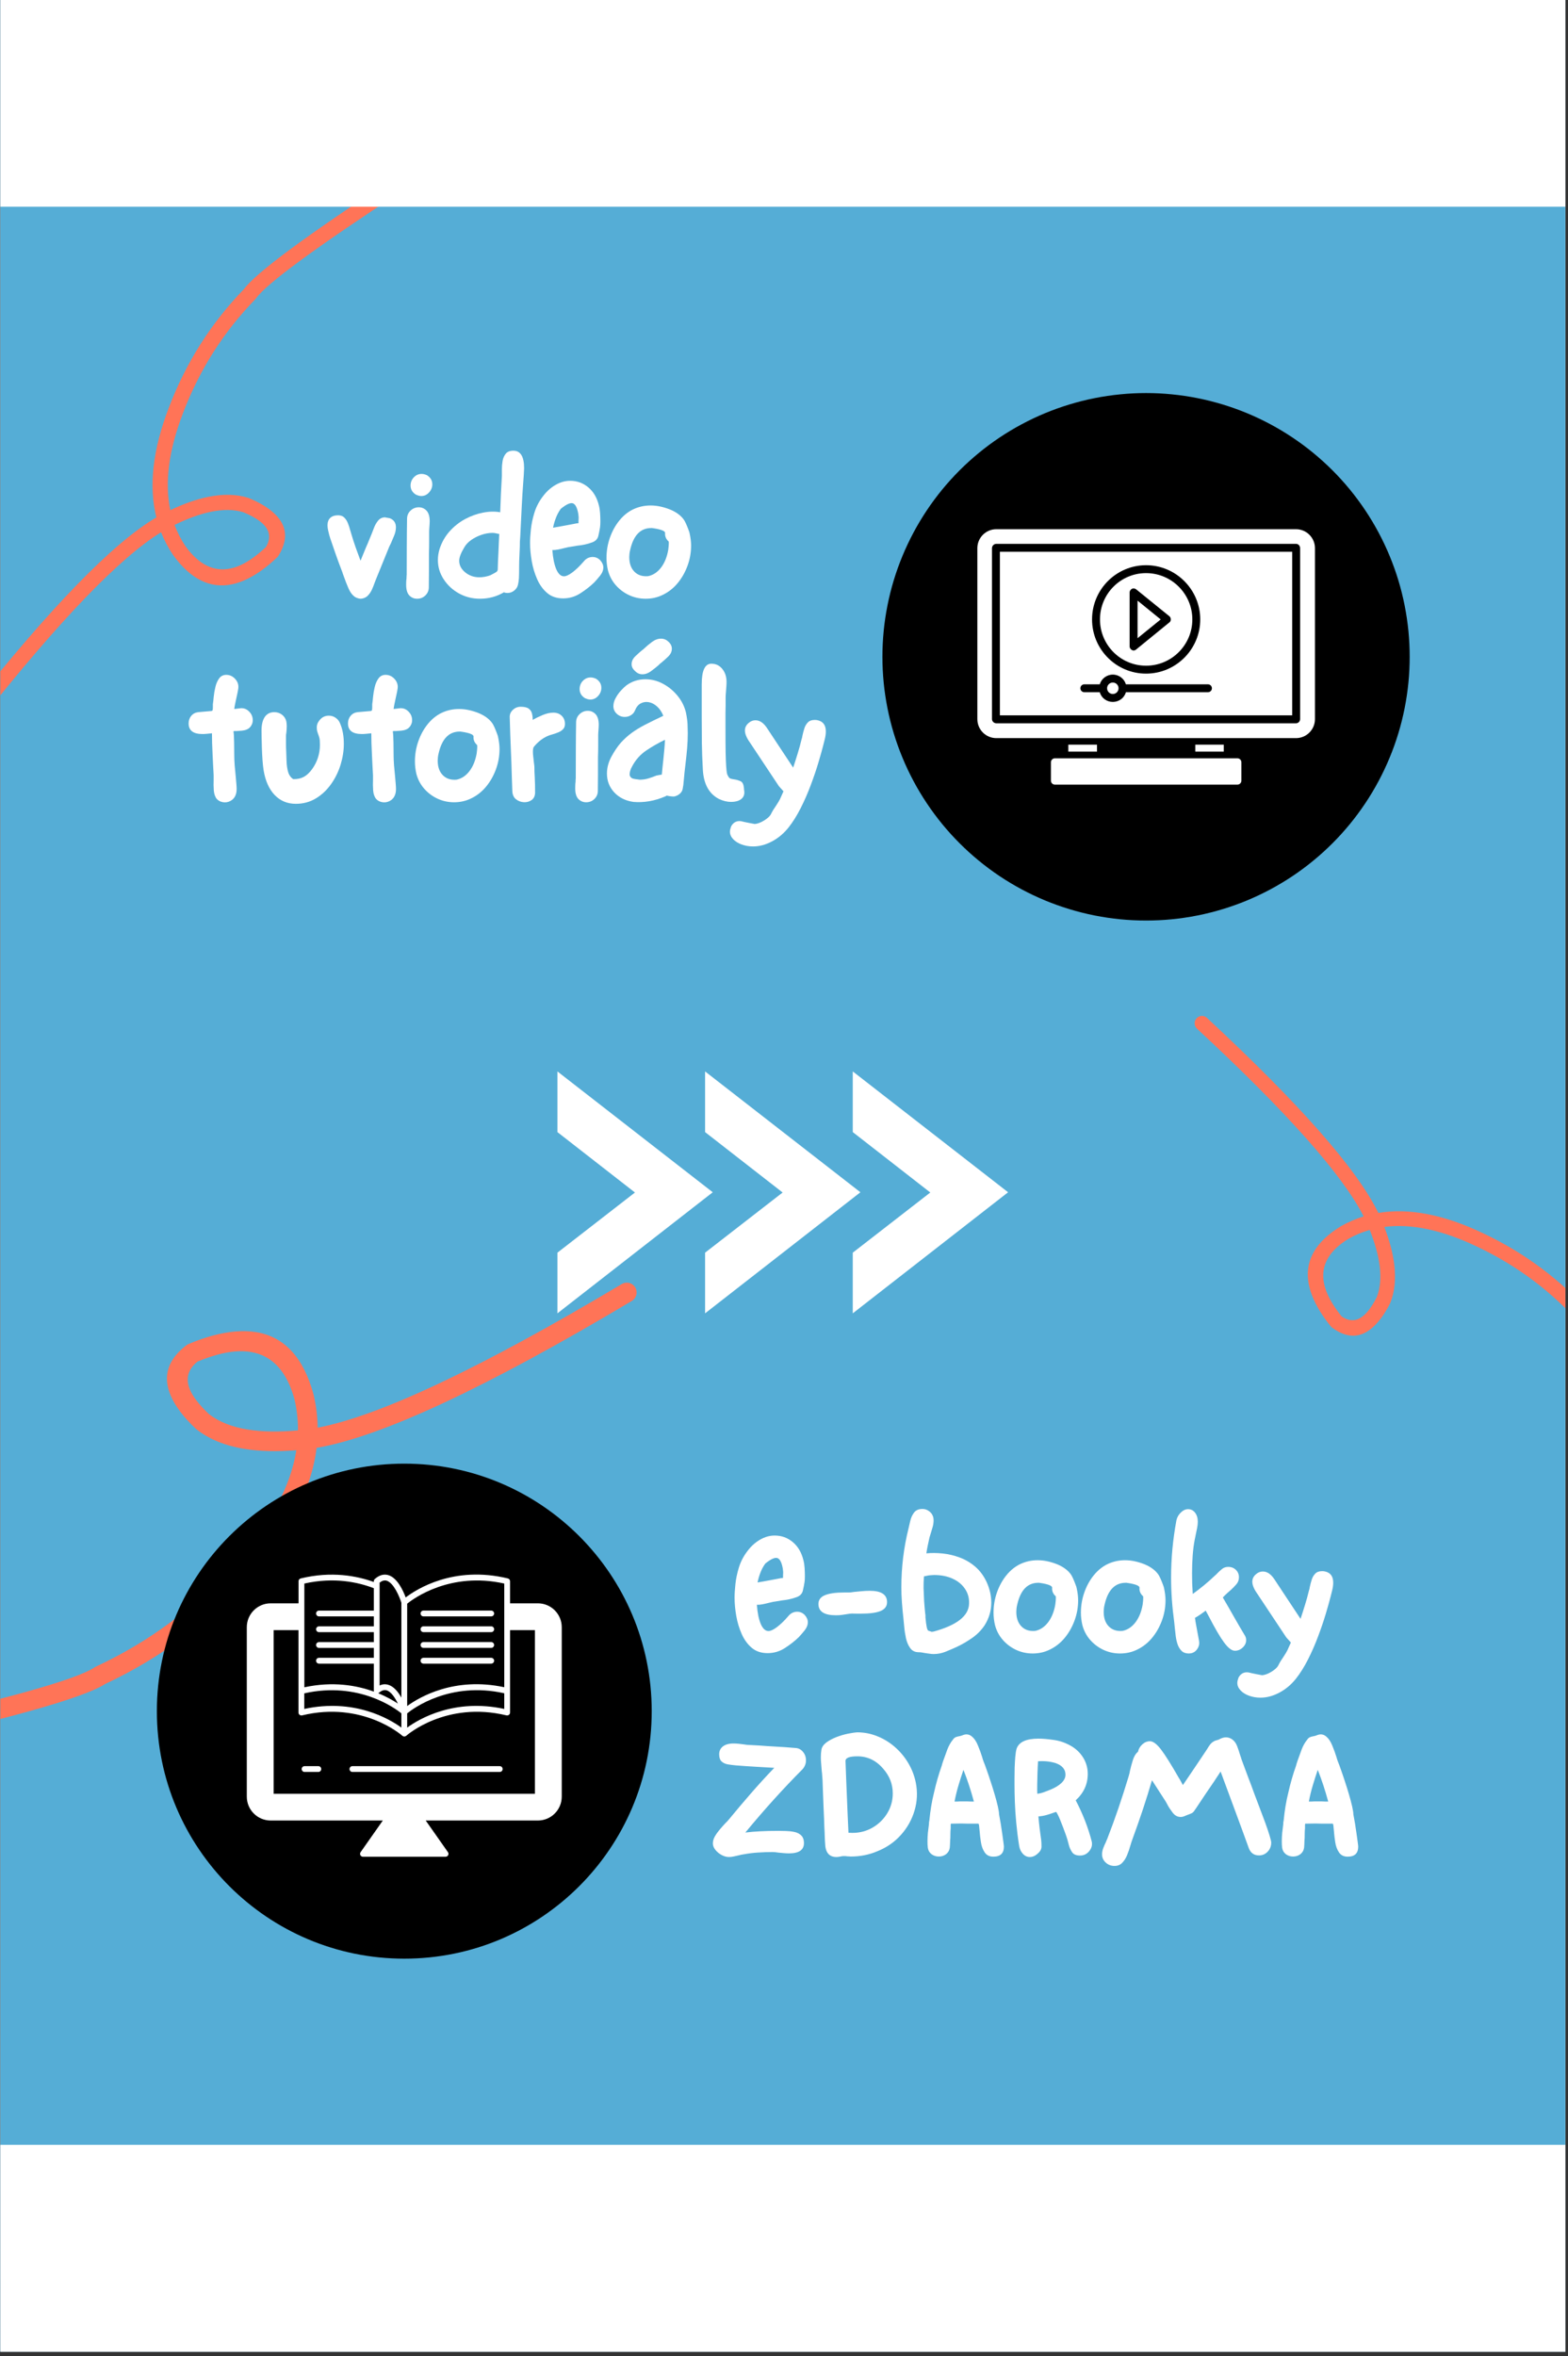 <svg xmlns="http://www.w3.org/2000/svg" xmlns:xlink="http://www.w3.org/1999/xlink" width="466" zoomAndPan="magnify" viewBox="0 0 349.5 525" height="700" preserveAspectRatio="xMidYMid meet" version="1.0"><rect x="0" y="0" width="349.5" height="525" fill="#333333" stroke="none"/><defs><g/><clipPath id="9ab38e4cae"><path d="M 0.082 0 L 348.918 0 L 348.918 524 L 0.082 524 Z M 0.082 0 " clip-rule="nonzero"/></clipPath><clipPath id="70aecfb94a"><path d="M 196.688 87.582 L 314.211 87.582 L 314.211 205.109 L 196.688 205.109 Z M 196.688 87.582 " clip-rule="nonzero"/></clipPath><clipPath id="484a8e3da1"><path d="M 0.082 285 L 142 285 L 142 432 L 0.082 432 Z M 0.082 285 " clip-rule="nonzero"/></clipPath><clipPath id="1da4741594"><path d="M -44.414 256.141 L 142.574 286.199 L 114.418 461.359 L -72.57 431.305 Z M -44.414 256.141 " clip-rule="nonzero"/></clipPath><clipPath id="be2ca630bc"><path d="M -44.414 256.141 L 142.574 286.199 L 114.418 461.359 L -72.57 431.305 Z M -44.414 256.141 " clip-rule="nonzero"/></clipPath><clipPath id="73e4f7b1de"><path d="M 34.965 326.121 L 145.266 326.121 L 145.266 436.418 L 34.965 436.418 Z M 34.965 326.121 " clip-rule="nonzero"/></clipPath><clipPath id="681c42209f"><path d="M 90.117 326.121 C 59.656 326.121 34.965 350.812 34.965 381.27 C 34.965 411.727 59.656 436.418 90.117 436.418 C 120.574 436.418 145.266 411.727 145.266 381.27 C 145.266 350.812 120.574 326.121 90.117 326.121 Z M 90.117 326.121 " clip-rule="nonzero"/></clipPath><clipPath id="c84c24b3d5"><path d="M 0.965 0.121 L 111.266 0.121 L 111.266 110.418 L 0.965 110.418 Z M 0.965 0.121 " clip-rule="nonzero"/></clipPath><clipPath id="5f126c9c75"><path d="M 56.117 0.121 C 25.656 0.121 0.965 24.812 0.965 55.27 C 0.965 85.727 25.656 110.418 56.117 110.418 C 86.574 110.418 111.266 85.727 111.266 55.27 C 111.266 24.812 86.574 0.121 56.117 0.121 Z M 56.117 0.121 " clip-rule="nonzero"/></clipPath><clipPath id="f7b13729b1"><rect x="0" width="112" y="0" height="111"/></clipPath><clipPath id="218f5c5531"><path d="M 55 350 L 125.363 350 L 125.363 413.867 L 55 413.867 Z M 55 350 " clip-rule="nonzero"/></clipPath><clipPath id="e80b55d2ed"><rect x="0" width="145" y="0" height="120"/></clipPath><clipPath id="c71cdeae71"><rect x="0" width="148" y="0" height="120"/></clipPath><clipPath id="c700e8350b"><path d="M 0.082 0 L 109 0 L 109 161 L 0.082 161 Z M 0.082 0 " clip-rule="nonzero"/></clipPath><clipPath id="0dbc60b827"><path d="M 136.105 131.707 L -6.84 161.285 L -34.594 27.137 L 108.352 -2.441 Z M 136.105 131.707 " clip-rule="nonzero"/></clipPath><clipPath id="ebe91fb8dd"><path d="M 136.105 131.707 L -6.84 161.285 L -34.594 27.137 L 108.352 -2.441 Z M 136.105 131.707 " clip-rule="nonzero"/></clipPath><clipPath id="cb2e45066d"><path d="M 266 226 L 348.918 226 L 348.918 351 L 266 351 Z M 266 226 " clip-rule="nonzero"/></clipPath><clipPath id="a13795c99f"><path d="M 283.766 366.566 L 266.02 226.203 L 397.473 209.582 L 415.219 349.945 Z M 283.766 366.566 " clip-rule="nonzero"/></clipPath><clipPath id="5df9df0add"><path d="M 283.766 366.566 L 266.02 226.203 L 397.473 209.582 L 415.219 349.945 Z M 283.766 366.566 " clip-rule="nonzero"/></clipPath><clipPath id="18f820a5d6"><path d="M 124 238.73 L 225 238.73 L 225 292.629 L 124 292.629 Z M 124 238.73 " clip-rule="nonzero"/></clipPath><clipPath id="3f3cf836cd"><path d="M 0.082 0 L 348.918 0 L 348.918 46.059 L 0.082 46.059 Z M 0.082 0 " clip-rule="nonzero"/></clipPath><clipPath id="565da204e4"><path d="M 0.082 0 L 348.918 0 L 348.918 46.059 L 0.082 46.059 Z M 0.082 0 " clip-rule="nonzero"/></clipPath><clipPath id="46e70248bc"><rect x="0" width="349" y="0" height="47"/></clipPath><clipPath id="054d92d0a0"><path d="M 0.082 477.906 L 348.918 477.906 L 348.918 524 L 0.082 524 Z M 0.082 477.906 " clip-rule="nonzero"/></clipPath><clipPath id="e7d661c04a"><path d="M 0.082 0.906 L 348.918 0.906 L 348.918 47 L 0.082 47 Z M 0.082 0.906 " clip-rule="nonzero"/></clipPath><clipPath id="dff8f4ae53"><rect x="0" width="349" y="0" height="47"/></clipPath></defs><g clip-path="url(#9ab38e4cae)"><path fill="#ffffff" d="M 0.082 0 L 348.918 0 L 348.918 524 L 0.082 524 Z M 0.082 0 " fill-opacity="1" fill-rule="nonzero"/><path fill="#55add6" d="M 0.082 0 L 348.918 0 L 348.918 524 L 0.082 524 Z M 0.082 0 " fill-opacity="1" fill-rule="nonzero"/></g><g clip-path="url(#70aecfb94a)"><path fill="#000000" d="M 314.211 146.348 C 314.211 148.27 314.117 150.191 313.93 152.105 C 313.742 154.02 313.457 155.922 313.082 157.809 C 312.707 159.699 312.242 161.562 311.684 163.402 C 311.125 165.246 310.477 167.055 309.738 168.832 C 309.004 170.613 308.18 172.352 307.273 174.047 C 306.367 175.746 305.379 177.395 304.309 178.992 C 303.238 180.594 302.094 182.137 300.875 183.625 C 299.652 185.113 298.363 186.539 297 187.898 C 295.641 189.258 294.215 190.551 292.727 191.77 C 291.242 192.992 289.695 194.137 288.098 195.207 C 286.496 196.273 284.848 197.262 283.148 198.172 C 281.453 199.078 279.715 199.898 277.938 200.637 C 276.16 201.371 274.348 202.02 272.508 202.578 C 270.664 203.137 268.801 203.605 266.914 203.98 C 265.027 204.355 263.125 204.637 261.211 204.828 C 259.293 205.016 257.375 205.109 255.449 205.109 C 253.523 205.109 251.605 205.016 249.691 204.828 C 247.773 204.637 245.871 204.355 243.984 203.98 C 242.098 203.605 240.234 203.137 238.391 202.578 C 236.551 202.02 234.738 201.371 232.961 200.637 C 231.184 199.898 229.445 199.078 227.75 198.172 C 226.051 197.262 224.402 196.273 222.801 195.207 C 221.203 194.137 219.66 192.992 218.172 191.77 C 216.684 190.551 215.258 189.258 213.898 187.898 C 212.535 186.539 211.246 185.113 210.023 183.625 C 208.805 182.137 207.66 180.594 206.59 178.992 C 205.52 177.395 204.531 175.746 203.625 174.047 C 202.719 172.352 201.895 170.613 201.16 168.832 C 200.422 167.055 199.777 165.246 199.215 163.402 C 198.656 161.562 198.191 159.699 197.816 157.809 C 197.441 155.922 197.156 154.02 196.969 152.105 C 196.781 150.191 196.688 148.27 196.688 146.348 C 196.688 144.422 196.781 142.5 196.969 140.586 C 197.156 138.672 197.441 136.77 197.816 134.883 C 198.191 132.996 198.656 131.129 199.215 129.289 C 199.777 127.445 200.422 125.637 201.16 123.859 C 201.895 122.082 202.719 120.344 203.625 118.645 C 204.531 116.949 205.52 115.301 206.59 113.699 C 207.66 112.098 208.805 110.555 210.023 109.066 C 211.246 107.578 212.535 106.156 213.898 104.793 C 215.258 103.434 216.684 102.145 218.172 100.922 C 219.66 99.699 221.203 98.555 222.801 97.488 C 224.402 96.418 226.051 95.43 227.75 94.523 C 229.445 93.613 231.184 92.793 232.961 92.055 C 234.738 91.32 236.551 90.672 238.391 90.113 C 240.234 89.555 242.098 89.086 243.984 88.711 C 245.871 88.336 247.773 88.055 249.691 87.867 C 251.605 87.676 253.523 87.582 255.449 87.582 C 257.375 87.582 259.293 87.676 261.211 87.867 C 263.125 88.055 265.027 88.336 266.914 88.711 C 268.801 89.086 270.664 89.555 272.508 90.113 C 274.348 90.672 276.16 91.32 277.938 92.055 C 279.715 92.793 281.453 93.613 283.148 94.523 C 284.848 95.43 286.496 96.418 288.098 97.488 C 289.695 98.555 291.242 99.699 292.727 100.922 C 294.215 102.145 295.641 103.434 297 104.793 C 298.363 106.156 299.652 107.578 300.875 109.066 C 302.094 110.555 303.238 112.098 304.309 113.699 C 305.379 115.301 306.367 116.949 307.273 118.645 C 308.18 120.344 309.004 122.082 309.738 123.859 C 310.477 125.637 311.125 127.445 311.684 129.289 C 312.242 131.129 312.707 132.996 313.082 134.883 C 313.457 136.77 313.742 138.672 313.93 140.586 C 314.117 142.5 314.211 144.422 314.211 146.348 Z M 314.211 146.348 " fill-opacity="1" fill-rule="nonzero"/></g><path fill="#ffffff" d="M 238.125 167.461 L 238.125 165.918 L 244.516 165.918 L 244.516 167.461 Z M 266.426 167.461 L 266.426 165.918 L 272.773 165.918 L 272.773 167.461 Z M 266.426 167.461 " fill-opacity="1" fill-rule="evenodd"/><path fill="#ffffff" d="M 288.863 164.465 L 222.078 164.465 C 219.742 164.465 217.848 162.57 217.848 160.234 L 217.848 122.145 C 217.848 119.809 219.742 117.914 222.078 117.914 L 288.863 117.914 C 291.199 117.914 293.098 119.809 293.098 122.145 L 293.098 160.234 C 293.098 162.57 291.199 164.465 288.863 164.465 Z M 255.449 150.094 C 248.793 150.094 243.414 144.672 243.414 138.016 C 243.414 131.359 248.793 125.938 255.449 125.938 C 262.105 125.938 267.527 131.359 267.527 138.016 C 267.527 144.672 262.105 150.094 255.449 150.094 Z M 248.043 156.398 C 246.676 156.398 245.488 155.516 245.133 154.238 L 241.695 154.238 C 241.211 154.238 240.812 153.84 240.812 153.355 C 240.812 152.871 241.211 152.473 241.695 152.473 L 245.133 152.473 C 245.488 151.238 246.676 150.312 248.043 150.312 C 249.41 150.312 250.602 151.238 250.953 152.473 L 269.246 152.473 C 269.734 152.473 270.129 152.871 270.129 153.355 C 270.129 153.84 269.734 154.238 269.246 154.238 L 250.953 154.238 C 250.602 155.516 249.41 156.398 248.043 156.398 Z M 248.043 152.078 C 247.34 152.078 246.766 152.648 246.766 153.355 C 246.766 154.062 247.34 154.633 248.043 154.633 C 248.75 154.633 249.32 154.062 249.32 153.355 C 249.32 152.648 248.75 152.078 248.043 152.078 Z M 252.672 144.938 C 252.539 144.938 252.406 144.891 252.32 144.848 C 252.012 144.672 251.789 144.363 251.789 144.055 L 251.789 131.977 C 251.789 131.668 252.012 131.359 252.32 131.18 C 252.586 131.051 252.98 131.094 253.246 131.312 L 260.652 137.309 C 260.871 137.484 260.961 137.75 260.961 138.016 C 260.961 138.277 260.871 138.543 260.652 138.676 L 253.246 144.715 C 253.07 144.848 252.895 144.938 252.672 144.938 Z M 253.555 133.828 L 253.555 142.203 L 258.711 138.016 Z M 255.449 127.699 C 249.762 127.699 245.18 132.328 245.18 138.016 C 245.18 143.703 249.762 148.328 255.449 148.328 C 261.137 148.328 265.766 143.703 265.766 138.016 C 265.766 132.328 261.137 127.699 255.449 127.699 Z M 288.863 161.16 L 222.078 161.16 C 221.551 161.16 221.109 160.719 221.109 160.234 L 221.109 122.145 C 221.109 121.617 221.551 121.176 222.078 121.176 L 288.863 121.176 C 289.395 121.176 289.789 121.617 289.789 122.145 L 289.789 160.234 C 289.789 160.719 289.395 161.16 288.863 161.16 Z M 222.871 159.395 L 288.027 159.395 L 288.027 122.938 L 222.871 122.938 Z M 222.871 159.395 " fill-opacity="1" fill-rule="evenodd"/><path fill="#ffffff" d="M 275.816 174.824 L 235.129 174.824 C 234.641 174.824 234.246 174.426 234.246 173.941 L 234.246 169.844 C 234.246 169.359 234.641 168.961 235.129 168.961 L 275.816 168.961 C 276.301 168.961 276.699 169.359 276.699 169.844 L 276.699 173.941 C 276.699 174.426 276.301 174.824 275.816 174.824 Z M 275.816 174.824 " fill-opacity="1" fill-rule="evenodd"/><g clip-path="url(#484a8e3da1)"><g clip-path="url(#1da4741594)"><g clip-path="url(#be2ca630bc)"><path fill="#ff7457" d="M 55.859 301.234 C 60.691 302.008 63.957 305.555 65.66 311.867 L 65.656 311.867 C 66.18 314.125 66.434 316.402 66.414 318.707 L 66.41 318.707 C 62.164 319.102 58.449 319.043 55.273 318.531 C 51.695 317.957 48.793 316.805 46.574 315.082 L 46.57 315.082 C 45.441 314.008 44.504 312.984 43.762 312.008 C 41.117 308.531 41.203 305.656 44.008 303.391 L 44.004 303.387 C 45.59 302.734 47.098 302.215 48.52 301.828 C 51.273 301.086 53.723 300.887 55.859 301.234 Z M 140.059 285.82 C 139.566 285.742 139.047 285.828 138.59 286.102 C 107.164 304.836 84.57 315.504 70.805 318.105 C 70.777 315.656 70.477 313.219 69.906 310.797 C 69.902 310.773 69.895 310.75 69.891 310.727 C 67.664 302.469 63.383 297.828 57.047 296.809 C 54.23 296.359 51.008 296.621 47.379 297.598 C 45.691 298.055 43.918 298.672 42.055 299.453 C 41.883 299.523 41.723 299.617 41.574 299.727 C 36.23 303.789 35.793 308.766 40.27 314.66 C 41.172 315.844 42.285 317.062 43.609 318.312 C 43.656 318.359 43.703 318.398 43.754 318.438 C 46.574 320.672 50.184 322.141 54.582 322.848 C 57.941 323.387 61.762 323.484 66.043 323.137 L 66.051 323.137 C 64.797 331.137 60.352 339.406 52.715 347.949 L 52.711 347.957 C 43.832 357.957 33.414 365.738 21.457 371.305 C 21.355 371.352 21.254 371.406 21.16 371.469 C 16.922 374.312 0.043 378.984 -29.469 385.48 C -29.539 385.496 -29.605 385.516 -29.676 385.539 C -35.43 387.418 -40.52 389.809 -44.945 392.711 L -44.969 392.723 C -58.328 401.715 -67.348 413.766 -72.027 428.879 C -72.387 430.035 -71.738 431.266 -70.582 431.621 C -70.48 431.652 -70.379 431.676 -70.277 431.691 C -69.219 431.863 -68.168 431.234 -67.84 430.176 C -63.469 416.055 -55.035 404.785 -42.543 396.375 C -38.473 393.703 -33.77 391.496 -28.434 389.742 L -28.441 389.742 C 1.207 383.215 18.496 378.375 23.43 375.223 L 23.426 375.219 C 35.879 369.406 46.734 361.289 55.98 350.871 C 64.594 341.242 69.453 331.82 70.562 322.602 L 70.559 322.602 C 84.824 320.199 108.25 309.289 140.832 289.867 C 141.871 289.25 142.211 287.902 141.594 286.863 C 141.246 286.285 140.676 285.922 140.059 285.82 Z M 140.059 285.82 " fill-opacity="1" fill-rule="nonzero"/></g></g></g><g clip-path="url(#73e4f7b1de)"><g clip-path="url(#681c42209f)"><g transform="matrix(1, 0, 0, 1, 34, 326)"><g clip-path="url(#f7b13729b1)"><g clip-path="url(#c84c24b3d5)"><g clip-path="url(#5f126c9c75)"><path fill="#000000" d="M 0.965 0.121 L 111.266 0.121 L 111.266 110.418 L 0.965 110.418 Z M 0.965 0.121 " fill-opacity="1" fill-rule="nonzero"/></g></g></g></g></g></g><path fill="#ffffff" d="M 94.391 360.156 L 109.488 360.156 C 109.848 360.156 110.137 359.863 110.137 359.508 C 110.137 359.148 109.848 358.859 109.488 358.859 L 94.391 358.859 C 94.031 358.859 93.742 359.148 93.742 359.508 C 93.742 359.863 94.031 360.156 94.391 360.156 Z M 94.391 360.156 " fill-opacity="1" fill-rule="nonzero"/><path fill="#ffffff" d="M 94.391 363.664 L 109.488 363.664 C 109.848 363.664 110.137 363.371 110.137 363.016 C 110.137 362.656 109.848 362.367 109.488 362.367 L 94.391 362.367 C 94.031 362.367 93.742 362.656 93.742 363.016 C 93.742 363.371 94.031 363.664 94.391 363.664 Z M 94.391 363.664 " fill-opacity="1" fill-rule="nonzero"/><path fill="#ffffff" d="M 94.391 367.172 L 109.488 367.172 C 109.848 367.172 110.137 366.883 110.137 366.523 C 110.137 366.168 109.848 365.875 109.488 365.875 L 94.391 365.875 C 94.031 365.875 93.742 366.168 93.742 366.523 C 93.742 366.883 94.031 367.172 94.391 367.172 Z M 94.391 367.172 " fill-opacity="1" fill-rule="nonzero"/><path fill="#ffffff" d="M 110.137 370.031 C 110.137 369.676 109.848 369.383 109.488 369.383 L 94.391 369.383 C 94.031 369.383 93.742 369.676 93.742 370.031 C 93.742 370.391 94.031 370.68 94.391 370.68 L 109.488 370.68 C 109.848 370.68 110.137 370.391 110.137 370.031 Z M 110.137 370.031 " fill-opacity="1" fill-rule="nonzero"/><g clip-path="url(#218f5c5531)"><path fill="#ffffff" d="M 119.887 357.242 L 113.691 357.242 L 113.691 352.32 C 113.691 352.02 113.484 351.762 113.199 351.695 C 101.125 348.781 92.859 354.082 90.422 355.934 C 89.863 354.406 88.543 351.516 86.508 350.945 C 85.5 350.672 84.5 350.973 83.527 351.84 C 83.398 351.969 83.32 352.137 83.32 352.32 L 83.32 352.488 C 79.551 351.129 73.914 350.027 67.035 351.695 C 66.738 351.762 66.543 352.02 66.543 352.32 L 66.543 357.102 C 66.543 357.113 66.531 357.125 66.531 357.141 L 66.531 357.242 L 60.336 357.242 C 57.395 357.242 55.012 359.625 55.012 362.566 L 55.012 400.312 C 55.012 403.254 57.395 405.637 60.336 405.637 L 85.328 405.637 L 80.379 412.684 C 80.238 412.891 80.227 413.152 80.328 413.359 C 80.445 413.578 80.664 413.707 80.91 413.707 L 99.309 413.707 C 99.555 413.707 99.777 413.578 99.895 413.359 C 99.996 413.152 99.984 412.891 99.84 412.684 L 94.891 405.637 L 119.887 405.637 C 122.828 405.637 125.211 403.254 125.211 400.312 L 125.211 362.566 C 125.211 359.625 122.828 357.242 119.887 357.242 Z M 90.758 357.32 C 92.16 356.191 100.348 350.141 112.398 352.836 L 112.398 375.938 C 101.281 373.555 93.504 378.129 90.758 380.125 Z M 90.758 381.758 C 92.105 380.668 100.297 374.578 112.398 377.285 L 112.398 380.773 C 101.281 378.387 93.504 382.938 90.758 384.93 Z M 84.617 366.547 L 84.617 352.629 C 85.16 352.203 85.668 352.059 86.16 352.191 C 87.766 352.656 89.062 355.816 89.465 357.113 L 89.465 378.258 C 88.762 376.988 87.766 375.746 86.508 375.383 C 86.262 375.316 86.016 375.277 85.77 375.277 C 85.383 375.277 84.992 375.371 84.617 375.551 Z M 84.398 377.234 C 85.02 376.68 85.602 376.469 86.16 376.625 C 87.168 376.91 88.062 378.285 88.688 379.582 C 87.637 378.895 86.172 378.039 84.305 377.285 C 84.332 377.262 84.371 377.262 84.398 377.234 Z M 67.84 352.836 C 74.461 351.348 79.824 352.527 83.32 353.875 L 83.32 358.863 L 71.105 358.863 C 70.742 358.863 70.457 359.148 70.457 359.512 C 70.457 359.859 70.742 360.156 71.105 360.156 L 83.32 360.156 L 83.32 362.375 L 71.105 362.375 C 70.742 362.375 70.457 362.66 70.457 363.02 C 70.457 363.371 70.742 363.668 71.105 363.668 L 83.32 363.668 L 83.32 365.887 L 71.105 365.887 C 70.742 365.887 70.457 366.168 70.457 366.531 C 70.457 366.883 70.742 367.18 71.105 367.18 L 83.32 367.18 L 83.32 369.383 L 71.105 369.383 C 70.742 369.383 70.457 369.668 70.457 370.031 C 70.457 370.395 70.742 370.68 71.105 370.68 L 83.32 370.68 L 83.32 376.754 C 83.32 376.82 83.348 376.871 83.359 376.926 C 79.5 375.512 74.227 374.578 67.84 375.953 Z M 67.824 377.301 C 79.926 374.578 88.129 380.668 89.465 381.758 L 89.465 384.93 C 86.715 382.938 78.941 378.387 67.824 380.773 Z M 66.777 382.082 C 66.93 382.211 67.141 382.25 67.332 382.211 C 80.82 378.945 89.594 386.668 89.684 386.758 C 89.723 386.785 89.773 386.809 89.824 386.836 C 89.824 386.848 89.84 386.863 89.852 386.863 L 89.863 386.863 C 89.941 386.902 90.035 386.914 90.109 386.914 C 90.203 386.914 90.281 386.902 90.355 386.863 L 90.371 386.863 C 90.383 386.863 90.395 386.848 90.41 386.836 C 90.449 386.809 90.5 386.785 90.551 386.758 C 90.629 386.668 99.402 378.945 112.891 382.211 C 113.082 382.25 113.289 382.211 113.445 382.082 C 113.602 381.965 113.691 381.781 113.691 381.574 L 113.691 363.215 L 119.227 363.215 L 119.227 399.676 L 60.996 399.676 L 60.996 363.215 L 66.531 363.215 L 66.531 381.574 C 66.531 381.781 66.621 381.965 66.777 382.082 Z M 66.777 382.082 " fill-opacity="1" fill-rule="nonzero"/></g><path fill="#ffffff" d="M 78.555 394.816 L 111.391 394.816 C 111.75 394.816 112.039 394.527 112.039 394.168 C 112.039 393.812 111.75 393.523 111.391 393.523 L 78.555 393.523 C 78.195 393.523 77.906 393.812 77.906 394.168 C 77.906 394.527 78.195 394.816 78.555 394.816 Z M 78.555 394.816 " fill-opacity="1" fill-rule="nonzero"/><path fill="#ffffff" d="M 67.891 394.816 L 70.957 394.816 C 71.312 394.816 71.605 394.527 71.605 394.168 C 71.605 393.812 71.312 393.523 70.957 393.523 L 67.891 393.523 C 67.531 393.523 67.242 393.812 67.242 394.168 C 67.242 394.527 67.531 394.816 67.891 394.816 Z M 67.891 394.816 " fill-opacity="1" fill-rule="nonzero"/><g transform="matrix(1, 0, 0, 1, 41, 86)"><g clip-path="url(#e80b55d2ed)"><g fill="#ffffff" fill-opacity="1"><g transform="translate(30.343, 47.002)"><g><path d="M 9.094 0.406 C 8.738 0.406 8.336 0.297 7.891 0.078 C 7.266 -0.305 6.75 -0.957 6.344 -1.875 C 5.945 -2.801 5.609 -3.664 5.328 -4.469 C 5.223 -4.738 5.133 -4.984 5.062 -5.203 C 5 -5.43 4.926 -5.641 4.844 -5.828 C 4.375 -7.047 3.926 -8.258 3.5 -9.469 C 3.07 -10.676 2.648 -11.898 2.234 -13.141 C 2.18 -13.367 2.125 -13.562 2.062 -13.719 C 1.977 -14.051 1.891 -14.414 1.797 -14.812 C 1.703 -15.219 1.656 -15.598 1.656 -15.953 C 1.656 -16.672 1.859 -17.223 2.266 -17.609 C 2.68 -17.992 3.266 -18.188 4.016 -18.188 C 4.617 -18.188 5.094 -18.004 5.438 -17.641 C 5.781 -17.285 6.047 -16.852 6.234 -16.344 C 6.43 -15.844 6.586 -15.359 6.703 -14.891 C 6.754 -14.723 6.801 -14.578 6.844 -14.453 C 6.883 -14.328 6.922 -14.195 6.953 -14.062 C 7.254 -13.039 7.582 -12.023 7.938 -11.016 C 8.289 -10.016 8.648 -9.031 9.016 -8.062 L 10.25 -11.078 C 10.469 -11.547 10.672 -12.02 10.859 -12.5 C 11.055 -12.988 11.254 -13.469 11.453 -13.938 C 11.617 -14.344 11.812 -14.836 12.031 -15.422 C 12.25 -16.004 12.547 -16.523 12.922 -16.984 C 13.297 -17.453 13.797 -17.703 14.422 -17.734 L 15.547 -17.531 C 16.453 -17.176 16.906 -16.5 16.906 -15.5 C 16.906 -14.895 16.766 -14.258 16.484 -13.594 C 16.211 -12.938 15.969 -12.359 15.75 -11.859 C 15.695 -11.754 15.641 -11.645 15.578 -11.531 C 15.523 -11.426 15.473 -11.316 15.422 -11.203 L 12.562 -4.172 C 12.508 -4.035 12.445 -3.879 12.375 -3.703 C 12.312 -3.523 12.238 -3.336 12.156 -3.141 C 11.988 -2.641 11.781 -2.117 11.531 -1.578 C 11.281 -1.047 10.961 -0.594 10.578 -0.219 C 10.191 0.145 9.695 0.352 9.094 0.406 Z M 9.094 0.406 "/></g></g></g><g fill="#ffffff" fill-opacity="1"><g transform="translate(47.874, 47.002)"><g><path d="M 5.047 -22.484 C 4.848 -22.484 4.645 -22.508 4.438 -22.562 C 4.238 -22.625 4.039 -22.695 3.844 -22.781 C 3.039 -23.281 2.641 -23.957 2.641 -24.812 C 2.641 -25.52 2.879 -26.129 3.359 -26.641 C 3.848 -27.148 4.422 -27.406 5.078 -27.406 C 5.305 -27.406 5.516 -27.379 5.703 -27.328 C 5.898 -27.273 6.094 -27.207 6.281 -27.125 C 7.082 -26.625 7.484 -25.945 7.484 -25.094 C 7.484 -24.406 7.238 -23.797 6.75 -23.266 C 6.27 -22.742 5.703 -22.484 5.047 -22.484 Z M 4.094 0.406 C 3.426 0.406 2.859 0.172 2.391 -0.297 C 1.898 -0.785 1.656 -1.598 1.656 -2.734 C 1.656 -2.953 1.66 -3.18 1.672 -3.422 C 1.68 -3.672 1.703 -3.895 1.734 -4.094 C 1.734 -4.258 1.738 -4.414 1.75 -4.562 C 1.77 -4.719 1.781 -4.852 1.781 -4.969 C 1.781 -6.895 1.785 -8.988 1.797 -11.25 C 1.805 -13.508 1.828 -15.602 1.859 -17.531 C 1.891 -18.219 2.16 -18.797 2.672 -19.266 C 3.18 -19.734 3.781 -19.969 4.469 -19.969 C 5.125 -19.969 5.688 -19.734 6.156 -19.266 C 6.656 -18.766 6.906 -17.953 6.906 -16.828 C 6.906 -16.609 6.895 -16.379 6.875 -16.141 C 6.863 -15.91 6.848 -15.688 6.828 -15.469 C 6.828 -15.301 6.816 -15.145 6.797 -15 C 6.785 -14.863 6.781 -14.727 6.781 -14.594 C 6.781 -13.82 6.781 -13.016 6.781 -12.172 C 6.781 -11.336 6.766 -10.477 6.734 -9.594 C 6.734 -8.301 6.734 -7.004 6.734 -5.703 C 6.734 -4.41 6.723 -3.188 6.703 -2.031 C 6.672 -1.344 6.406 -0.766 5.906 -0.297 C 5.414 0.172 4.812 0.406 4.094 0.406 Z M 4.094 0.406 "/></g></g></g><g fill="#ffffff" fill-opacity="1"><g transform="translate(55.978, 47.002)"><g><path d="M 10 0.406 C 8.32 0.406 6.77 0.016 5.344 -0.766 C 3.926 -1.547 2.785 -2.598 1.922 -3.922 C 1.055 -5.242 0.625 -6.68 0.625 -8.234 C 0.625 -9.023 0.75 -9.836 1 -10.672 C 1.488 -12.18 2.234 -13.492 3.234 -14.609 C 4.242 -15.734 5.395 -16.645 6.688 -17.344 C 7.988 -18.039 9.32 -18.52 10.688 -18.781 C 12.051 -19.051 13.328 -19.078 14.516 -18.859 C 14.598 -21.504 14.723 -24.203 14.891 -26.953 L 14.891 -28.484 C 14.891 -29.066 14.941 -29.672 15.047 -30.297 C 15.16 -30.93 15.395 -31.469 15.75 -31.906 C 16.113 -32.352 16.68 -32.578 17.453 -32.578 C 19.047 -32.578 19.844 -31.27 19.844 -28.656 C 19.844 -28.488 19.832 -28.285 19.812 -28.047 C 19.801 -27.816 19.785 -27.508 19.766 -27.125 C 19.734 -26.57 19.676 -25.766 19.594 -24.703 C 19.508 -23.641 19.422 -22.203 19.328 -20.391 C 19.234 -18.586 19.117 -16.27 18.984 -13.438 C 18.953 -13.082 18.926 -12.719 18.906 -12.344 C 18.895 -11.969 18.891 -11.586 18.891 -11.203 C 18.867 -10.484 18.836 -9.766 18.797 -9.047 C 18.754 -8.336 18.734 -7.625 18.734 -6.906 C 18.734 -5.688 18.719 -4.785 18.688 -4.203 C 18.656 -3.629 18.586 -3.141 18.484 -2.734 C 18.367 -2.203 18.082 -1.758 17.625 -1.406 C 17.176 -1.051 16.676 -0.875 16.125 -0.875 C 15.844 -0.875 15.582 -0.926 15.344 -1.031 C 13.719 -0.07 11.938 0.406 10 0.406 Z M 9.875 -4.375 C 10.707 -4.375 11.535 -4.531 12.359 -4.844 C 12.941 -5.145 13.352 -5.367 13.594 -5.516 C 13.844 -5.672 13.969 -5.883 13.969 -6.156 C 13.969 -6.52 13.984 -7.055 14.016 -7.766 C 14.047 -8.484 14.082 -9.25 14.125 -10.062 C 14.164 -10.875 14.195 -11.629 14.219 -12.328 C 14.25 -12.68 14.266 -13 14.266 -13.281 C 14.266 -13.57 14.281 -13.816 14.312 -14.016 C 14.031 -14.066 13.781 -14.117 13.562 -14.172 C 13.344 -14.234 13.082 -14.266 12.781 -14.266 C 11.977 -14.266 11.156 -14.117 10.312 -13.828 C 9.469 -13.535 8.707 -13.148 8.031 -12.672 C 7.363 -12.191 6.863 -11.66 6.531 -11.078 C 5.758 -9.805 5.375 -8.801 5.375 -8.062 C 5.375 -7.07 5.82 -6.207 6.719 -5.469 C 7.613 -4.738 8.664 -4.375 9.875 -4.375 Z M 9.875 -4.375 "/></g></g></g><g fill="#ffffff" fill-opacity="1"><g transform="translate(76.445, 47.002)"><g><path d="M 8.062 0.328 C 6.656 0.328 5.484 -0.062 4.547 -0.844 C 3.609 -1.633 2.859 -2.66 2.297 -3.922 C 1.734 -5.191 1.328 -6.539 1.078 -7.969 C 0.828 -9.406 0.703 -10.758 0.703 -12.031 C 0.703 -12.883 0.766 -13.895 0.891 -15.062 C 1.016 -16.238 1.27 -17.457 1.656 -18.719 C 2.039 -19.988 2.645 -21.176 3.469 -22.281 C 4.301 -23.414 5.254 -24.297 6.328 -24.922 C 7.398 -25.555 8.504 -25.875 9.641 -25.875 C 11.18 -25.875 12.531 -25.383 13.688 -24.406 C 14.844 -23.438 15.629 -22.094 16.047 -20.375 C 16.18 -19.883 16.27 -19.312 16.312 -18.656 C 16.352 -18.008 16.375 -17.406 16.375 -16.844 C 16.375 -16.281 16.348 -15.832 16.297 -15.5 C 16.211 -14.926 16.086 -14.289 15.922 -13.594 C 15.754 -12.906 15.297 -12.426 14.547 -12.156 C 14.023 -11.957 13.473 -11.797 12.891 -11.672 C 12.316 -11.555 11.738 -11.469 11.156 -11.406 L 9.672 -11.156 C 9.453 -11.133 9.223 -11.094 8.984 -11.031 C 8.754 -10.977 8.531 -10.926 8.312 -10.875 C 7.875 -10.758 7.422 -10.656 6.953 -10.562 C 6.484 -10.469 6.055 -10.43 5.672 -10.453 C 5.805 -8.641 6.098 -7.207 6.547 -6.156 C 7.004 -5.113 7.578 -4.594 8.266 -4.594 C 8.734 -4.594 9.359 -4.883 10.141 -5.469 C 10.93 -6.062 11.77 -6.867 12.656 -7.891 C 13.145 -8.504 13.75 -8.836 14.469 -8.891 C 15.188 -8.941 15.805 -8.707 16.328 -8.188 C 16.797 -7.664 17.031 -7.129 17.031 -6.578 C 17.031 -5.941 16.789 -5.328 16.312 -4.734 C 15.832 -4.141 15.395 -3.633 15 -3.219 C 14.094 -2.344 13.051 -1.531 11.875 -0.781 C 10.707 -0.039 9.438 0.328 8.062 0.328 Z M 5.828 -15.422 C 6.461 -15.535 7.195 -15.664 8.031 -15.812 C 8.875 -15.969 9.57 -16.098 10.125 -16.203 C 10.707 -16.316 11 -16.375 11 -16.375 L 11.281 -16.406 C 11.426 -16.406 11.5 -16.41 11.5 -16.422 C 11.5 -16.441 11.5 -16.477 11.5 -16.531 C 11.5 -16.844 11.504 -17.066 11.516 -17.203 C 11.523 -17.336 11.531 -17.445 11.531 -17.531 C 11.531 -17.613 11.531 -17.703 11.531 -17.797 C 11.531 -17.891 11.504 -18.129 11.453 -18.516 C 11.203 -19.898 10.797 -20.68 10.234 -20.859 C 9.672 -21.035 8.781 -20.629 7.562 -19.641 L 7.438 -19.469 C 7.051 -18.914 6.727 -18.301 6.469 -17.625 C 6.207 -16.957 5.992 -16.223 5.828 -15.422 Z M 5.828 -15.422 "/></g></g></g><g fill="#ffffff" fill-opacity="1"><g transform="translate(94.184, 47.002)"><g><path d="M 8.719 0.406 C 7.426 0.406 6.203 0.141 5.047 -0.391 C 3.891 -0.93 2.895 -1.676 2.062 -2.625 C 1.238 -3.57 0.66 -4.664 0.328 -5.906 C 0.109 -6.844 0 -7.77 0 -8.688 C 0 -10.25 0.254 -11.754 0.766 -13.203 C 1.273 -14.648 1.977 -15.926 2.875 -17.031 C 3.77 -18.133 4.797 -18.961 5.953 -19.516 C 7.16 -20.086 8.457 -20.375 9.844 -20.375 C 11.219 -20.375 12.664 -20.07 14.188 -19.469 C 15.508 -18.914 16.5 -18.203 17.156 -17.328 C 17.32 -17.129 17.508 -16.797 17.719 -16.328 C 17.926 -15.859 18.109 -15.41 18.266 -14.984 C 18.43 -14.555 18.516 -14.301 18.516 -14.219 C 18.742 -13.195 18.859 -12.273 18.859 -11.453 C 18.859 -9.879 18.586 -8.363 18.047 -6.906 C 17.504 -5.445 16.766 -4.156 15.828 -3.031 C 14.891 -1.914 13.789 -1.055 12.531 -0.453 C 11.375 0.117 10.102 0.406 8.719 0.406 Z M 9.266 -4.625 C 10.391 -4.852 11.352 -5.488 12.156 -6.531 C 12.957 -7.582 13.492 -8.906 13.766 -10.5 C 13.848 -11.133 13.891 -11.609 13.891 -11.922 C 13.891 -12.242 13.875 -12.391 13.844 -12.359 C 13.27 -12.879 13.008 -13.5 13.062 -14.219 C 13.113 -14.664 12.258 -15.023 10.5 -15.297 C 10.363 -15.297 10.27 -15.312 10.219 -15.344 L 9.969 -15.344 C 7.594 -15.344 6.035 -13.742 5.297 -10.547 C 5.211 -10.211 5.156 -9.906 5.125 -9.625 C 5.094 -9.352 5.078 -9.109 5.078 -8.891 C 5.078 -7.484 5.457 -6.395 6.219 -5.625 C 6.977 -4.852 7.992 -4.52 9.266 -4.625 Z M 9.266 -4.625 "/></g></g></g><g fill="#ffffff" fill-opacity="1"><g transform="translate(0.419, 92.35)"><g><path d="M 9.922 0.125 C 9.398 0.395 8.852 0.484 8.281 0.391 C 7.719 0.297 7.258 0.055 6.906 -0.328 C 6.52 -0.797 6.297 -1.441 6.234 -2.266 C 6.18 -3.098 6.172 -3.844 6.203 -4.5 L 6.203 -5.625 C 6.172 -6.145 6.133 -6.805 6.094 -7.609 C 6.051 -8.41 6.008 -9.266 5.969 -10.172 C 5.926 -11.078 5.891 -11.953 5.859 -12.797 C 5.836 -13.641 5.828 -14.363 5.828 -14.969 C 5.773 -14.969 5.711 -14.957 5.641 -14.938 C 5.578 -14.926 5.516 -14.922 5.453 -14.922 C 5.203 -14.898 4.926 -14.875 4.625 -14.844 C 4.32 -14.812 4.02 -14.797 3.719 -14.797 C 1.656 -14.797 0.625 -15.582 0.625 -17.156 C 0.625 -17.82 0.82 -18.391 1.219 -18.859 C 1.613 -19.328 2.129 -19.598 2.766 -19.672 L 5.672 -19.922 C 5.859 -19.953 5.961 -20.031 5.984 -20.156 C 6.016 -20.281 6.031 -20.492 6.031 -20.797 L 6.031 -21.453 C 6.094 -21.836 6.156 -22.391 6.219 -23.109 C 6.289 -23.828 6.414 -24.555 6.594 -25.297 C 6.77 -26.047 7.051 -26.68 7.438 -27.203 C 7.82 -27.723 8.348 -27.984 9.016 -27.984 C 9.785 -27.984 10.445 -27.68 11 -27.078 C 11.551 -26.473 11.785 -25.785 11.703 -25.016 C 11.648 -24.629 11.582 -24.25 11.5 -23.875 C 11.414 -23.5 11.332 -23.117 11.25 -22.734 C 11.164 -22.348 11.082 -21.957 11 -21.562 C 10.914 -21.164 10.848 -20.77 10.797 -20.375 L 12.234 -20.547 C 12.953 -20.598 13.578 -20.352 14.109 -19.812 C 14.648 -19.281 14.922 -18.629 14.922 -17.859 C 14.922 -17.422 14.797 -17.008 14.547 -16.625 C 14.305 -16.238 13.977 -15.961 13.562 -15.797 C 13.227 -15.66 12.867 -15.578 12.484 -15.547 C 12.098 -15.516 11.738 -15.488 11.406 -15.469 L 10.922 -15.469 C 10.723 -15.438 10.625 -15.422 10.625 -15.422 C 10.625 -15.422 10.625 -15.406 10.625 -15.375 C 10.625 -15.238 10.641 -15.113 10.672 -15 C 10.691 -14.863 10.707 -14.645 10.719 -14.344 C 10.738 -14.039 10.754 -13.555 10.766 -12.891 C 10.785 -12.234 10.797 -11.27 10.797 -10 C 10.797 -9.395 10.828 -8.664 10.891 -7.812 C 10.961 -6.957 11.039 -6.129 11.125 -5.328 C 11.176 -4.723 11.223 -4.18 11.266 -3.703 C 11.305 -3.223 11.328 -2.844 11.328 -2.562 C 11.328 -1.27 10.859 -0.375 9.922 0.125 Z M 9.922 0.125 "/></g></g></g><g fill="#ffffff" fill-opacity="1"><g transform="translate(15.966, 92.35)"><g><path d="M 8.969 0.75 C 7.07 0.75 5.492 0.086 4.234 -1.234 C 2.984 -2.555 2.164 -4.406 1.781 -6.781 C 1.695 -7.332 1.617 -8.055 1.547 -8.953 C 1.484 -9.848 1.438 -10.77 1.406 -11.719 C 1.375 -12.664 1.352 -13.5 1.344 -14.219 C 1.332 -14.938 1.328 -15.379 1.328 -15.547 C 1.328 -16.922 1.586 -17.969 2.109 -18.688 C 2.609 -19.344 3.297 -19.672 4.172 -19.672 C 4.836 -19.672 5.414 -19.477 5.906 -19.094 C 6.406 -18.707 6.723 -18.203 6.859 -17.578 C 6.891 -17.41 6.91 -17.25 6.922 -17.094 C 6.941 -16.945 6.953 -16.773 6.953 -16.578 C 6.953 -16.328 6.941 -16.07 6.922 -15.812 C 6.91 -15.551 6.891 -15.312 6.859 -15.094 C 6.836 -14.957 6.816 -14.828 6.797 -14.703 C 6.785 -14.578 6.781 -14.445 6.781 -14.312 C 6.781 -13.727 6.781 -13.16 6.781 -12.609 C 6.781 -12.055 6.797 -11.504 6.828 -10.953 C 6.848 -10.297 6.875 -9.547 6.906 -8.703 C 6.938 -7.859 7.051 -7.078 7.25 -6.359 C 7.457 -5.648 7.836 -5.113 8.391 -4.75 C 9.297 -4.727 10.07 -4.891 10.719 -5.234 C 11.375 -5.578 12.004 -6.16 12.609 -6.984 C 13.766 -8.609 14.344 -10.414 14.344 -12.406 C 14.344 -13.125 14.301 -13.641 14.219 -13.953 C 14.133 -14.266 14.039 -14.547 13.938 -14.797 C 13.875 -14.992 13.805 -15.203 13.734 -15.422 C 13.672 -15.641 13.641 -15.93 13.641 -16.297 C 13.641 -16.836 13.82 -17.332 14.188 -17.781 C 14.727 -18.52 15.441 -18.891 16.328 -18.891 C 16.91 -18.891 17.438 -18.719 17.906 -18.375 C 18.375 -18.031 18.703 -17.582 18.891 -17.031 C 19.41 -15.789 19.672 -14.316 19.672 -12.609 C 19.672 -11.086 19.43 -9.539 18.953 -7.969 C 18.473 -6.406 17.766 -4.961 16.828 -3.641 C 15.891 -2.316 14.758 -1.254 13.438 -0.453 C 12.113 0.348 10.625 0.75 8.969 0.75 Z M 8.969 0.75 "/></g></g></g><g fill="#ffffff" fill-opacity="1"><g transform="translate(35.937, 92.35)"><g><path d="M 9.922 0.125 C 9.398 0.395 8.852 0.484 8.281 0.391 C 7.719 0.297 7.258 0.055 6.906 -0.328 C 6.52 -0.797 6.297 -1.441 6.234 -2.266 C 6.18 -3.098 6.172 -3.844 6.203 -4.5 L 6.203 -5.625 C 6.172 -6.145 6.133 -6.805 6.094 -7.609 C 6.051 -8.41 6.008 -9.266 5.969 -10.172 C 5.926 -11.078 5.891 -11.953 5.859 -12.797 C 5.836 -13.641 5.828 -14.363 5.828 -14.969 C 5.773 -14.969 5.711 -14.957 5.641 -14.938 C 5.578 -14.926 5.516 -14.922 5.453 -14.922 C 5.203 -14.898 4.926 -14.875 4.625 -14.844 C 4.32 -14.812 4.02 -14.797 3.719 -14.797 C 1.656 -14.797 0.625 -15.582 0.625 -17.156 C 0.625 -17.82 0.82 -18.391 1.219 -18.859 C 1.613 -19.328 2.129 -19.598 2.766 -19.672 L 5.672 -19.922 C 5.859 -19.953 5.961 -20.031 5.984 -20.156 C 6.016 -20.281 6.031 -20.492 6.031 -20.797 L 6.031 -21.453 C 6.094 -21.836 6.156 -22.391 6.219 -23.109 C 6.289 -23.828 6.414 -24.555 6.594 -25.297 C 6.77 -26.047 7.051 -26.68 7.438 -27.203 C 7.82 -27.723 8.348 -27.984 9.016 -27.984 C 9.785 -27.984 10.445 -27.68 11 -27.078 C 11.551 -26.473 11.785 -25.785 11.703 -25.016 C 11.648 -24.629 11.582 -24.25 11.5 -23.875 C 11.414 -23.5 11.332 -23.117 11.25 -22.734 C 11.164 -22.348 11.082 -21.957 11 -21.562 C 10.914 -21.164 10.848 -20.77 10.797 -20.375 L 12.234 -20.547 C 12.953 -20.598 13.578 -20.352 14.109 -19.812 C 14.648 -19.281 14.922 -18.629 14.922 -17.859 C 14.922 -17.422 14.797 -17.008 14.547 -16.625 C 14.305 -16.238 13.977 -15.961 13.562 -15.797 C 13.227 -15.66 12.867 -15.578 12.484 -15.547 C 12.098 -15.516 11.738 -15.488 11.406 -15.469 L 10.922 -15.469 C 10.723 -15.438 10.625 -15.422 10.625 -15.422 C 10.625 -15.422 10.625 -15.406 10.625 -15.375 C 10.625 -15.238 10.641 -15.113 10.672 -15 C 10.691 -14.863 10.707 -14.645 10.719 -14.344 C 10.738 -14.039 10.754 -13.555 10.766 -12.891 C 10.785 -12.234 10.797 -11.27 10.797 -10 C 10.797 -9.395 10.828 -8.664 10.891 -7.812 C 10.961 -6.957 11.039 -6.129 11.125 -5.328 C 11.176 -4.723 11.223 -4.18 11.266 -3.703 C 11.305 -3.223 11.328 -2.844 11.328 -2.562 C 11.328 -1.27 10.859 -0.375 9.922 0.125 Z M 9.922 0.125 "/></g></g></g><g fill="#ffffff" fill-opacity="1"><g transform="translate(51.484, 92.35)"><g><path d="M 8.719 0.406 C 7.426 0.406 6.203 0.141 5.047 -0.391 C 3.891 -0.93 2.895 -1.676 2.062 -2.625 C 1.238 -3.57 0.66 -4.664 0.328 -5.906 C 0.109 -6.844 0 -7.77 0 -8.688 C 0 -10.25 0.254 -11.754 0.766 -13.203 C 1.273 -14.648 1.977 -15.926 2.875 -17.031 C 3.77 -18.133 4.797 -18.961 5.953 -19.516 C 7.16 -20.086 8.457 -20.375 9.844 -20.375 C 11.219 -20.375 12.664 -20.07 14.188 -19.469 C 15.508 -18.914 16.5 -18.203 17.156 -17.328 C 17.32 -17.129 17.508 -16.797 17.719 -16.328 C 17.926 -15.859 18.109 -15.41 18.266 -14.984 C 18.43 -14.555 18.516 -14.301 18.516 -14.219 C 18.742 -13.195 18.859 -12.273 18.859 -11.453 C 18.859 -9.879 18.586 -8.363 18.047 -6.906 C 17.504 -5.445 16.766 -4.156 15.828 -3.031 C 14.891 -1.914 13.789 -1.055 12.531 -0.453 C 11.375 0.117 10.102 0.406 8.719 0.406 Z M 9.266 -4.625 C 10.391 -4.852 11.352 -5.488 12.156 -6.531 C 12.957 -7.582 13.492 -8.906 13.766 -10.5 C 13.848 -11.133 13.891 -11.609 13.891 -11.922 C 13.891 -12.242 13.875 -12.391 13.844 -12.359 C 13.27 -12.879 13.008 -13.5 13.062 -14.219 C 13.113 -14.664 12.258 -15.023 10.5 -15.297 C 10.363 -15.297 10.27 -15.312 10.219 -15.344 L 9.969 -15.344 C 7.594 -15.344 6.035 -13.742 5.297 -10.547 C 5.211 -10.211 5.156 -9.906 5.125 -9.625 C 5.094 -9.352 5.078 -9.109 5.078 -8.891 C 5.078 -7.484 5.457 -6.395 6.219 -5.625 C 6.977 -4.852 7.992 -4.52 9.266 -4.625 Z M 9.266 -4.625 "/></g></g></g><g fill="#ffffff" fill-opacity="1"><g transform="translate(70.959, 92.35)"><g><path d="M 7.312 -1.812 C 7.312 -1.039 7.055 -0.469 6.547 -0.094 C 6.035 0.27 5.445 0.43 4.781 0.391 C 4.125 0.348 3.539 0.125 3.031 -0.281 C 2.531 -0.695 2.266 -1.305 2.234 -2.109 C 2.203 -3.148 2.164 -4.188 2.125 -5.219 C 2.082 -6.258 2.051 -7.289 2.031 -8.312 L 1.781 -14.516 L 1.656 -18.516 C 1.625 -19.148 1.852 -19.703 2.344 -20.172 C 2.844 -20.641 3.426 -20.875 4.094 -20.875 C 4.914 -20.875 5.516 -20.734 5.891 -20.453 C 6.266 -20.18 6.504 -19.828 6.609 -19.391 C 6.723 -18.953 6.781 -18.469 6.781 -17.938 C 7.383 -18.301 8.113 -18.66 8.969 -19.016 C 9.82 -19.379 10.625 -19.562 11.375 -19.562 C 12.145 -19.562 12.77 -19.328 13.25 -18.859 C 13.727 -18.391 13.969 -17.781 13.969 -17.031 C 13.969 -16.539 13.82 -16.148 13.531 -15.859 C 13.25 -15.566 12.898 -15.336 12.484 -15.172 C 12.066 -15.004 11.68 -14.867 11.328 -14.766 L 10.5 -14.516 C 9.227 -14.047 8.082 -13.203 7.062 -11.984 C 6.906 -11.816 6.828 -11.43 6.828 -10.828 C 6.828 -10.473 6.852 -10.102 6.906 -9.719 C 6.957 -9.332 7 -8.945 7.031 -8.562 C 7.051 -8.363 7.078 -8.164 7.109 -7.969 C 7.141 -7.781 7.156 -7.617 7.156 -7.484 C 7.156 -7.129 7.16 -6.754 7.172 -6.359 C 7.18 -5.973 7.203 -5.586 7.234 -5.203 C 7.266 -4.629 7.285 -4.055 7.297 -3.484 C 7.305 -2.922 7.312 -2.363 7.312 -1.812 Z M 7.312 -1.812 "/></g></g></g><g fill="#ffffff" fill-opacity="1"><g transform="translate(85.554, 92.35)"><g><path d="M 5.047 -22.484 C 4.848 -22.484 4.645 -22.508 4.438 -22.562 C 4.238 -22.625 4.039 -22.695 3.844 -22.781 C 3.039 -23.281 2.641 -23.957 2.641 -24.812 C 2.641 -25.52 2.879 -26.129 3.359 -26.641 C 3.848 -27.148 4.422 -27.406 5.078 -27.406 C 5.305 -27.406 5.516 -27.379 5.703 -27.328 C 5.898 -27.273 6.094 -27.207 6.281 -27.125 C 7.082 -26.625 7.484 -25.945 7.484 -25.094 C 7.484 -24.406 7.238 -23.797 6.75 -23.266 C 6.27 -22.742 5.703 -22.484 5.047 -22.484 Z M 4.094 0.406 C 3.426 0.406 2.859 0.172 2.391 -0.297 C 1.898 -0.785 1.656 -1.598 1.656 -2.734 C 1.656 -2.953 1.66 -3.18 1.672 -3.422 C 1.68 -3.672 1.703 -3.895 1.734 -4.094 C 1.734 -4.258 1.738 -4.414 1.75 -4.562 C 1.77 -4.719 1.781 -4.852 1.781 -4.969 C 1.781 -6.895 1.785 -8.988 1.797 -11.25 C 1.805 -13.508 1.828 -15.602 1.859 -17.531 C 1.891 -18.219 2.16 -18.797 2.672 -19.266 C 3.18 -19.734 3.781 -19.969 4.469 -19.969 C 5.125 -19.969 5.688 -19.734 6.156 -19.266 C 6.656 -18.766 6.906 -17.953 6.906 -16.828 C 6.906 -16.609 6.895 -16.379 6.875 -16.141 C 6.863 -15.91 6.848 -15.688 6.828 -15.469 C 6.828 -15.301 6.816 -15.145 6.797 -15 C 6.785 -14.863 6.781 -14.727 6.781 -14.594 C 6.781 -13.82 6.781 -13.016 6.781 -12.172 C 6.781 -11.336 6.766 -10.477 6.734 -9.594 C 6.734 -8.301 6.734 -7.004 6.734 -5.703 C 6.734 -4.41 6.723 -3.188 6.703 -2.031 C 6.672 -1.344 6.406 -0.766 5.906 -0.297 C 5.414 0.172 4.812 0.406 4.094 0.406 Z M 4.094 0.406 "/></g></g></g><g fill="#ffffff" fill-opacity="1"><g transform="translate(93.659, 92.35)"><g><path d="M 8.516 -28.109 C 7.91 -28.109 7.375 -28.344 6.906 -28.812 C 6.383 -29.281 6.125 -29.789 6.125 -30.344 C 6.125 -31.008 6.406 -31.609 6.969 -32.141 C 7.531 -32.68 8.02 -33.117 8.438 -33.453 C 8.52 -33.504 8.609 -33.57 8.703 -33.656 C 8.797 -33.738 8.898 -33.832 9.016 -33.938 C 9.484 -34.383 10.039 -34.848 10.688 -35.328 C 11.332 -35.805 12 -36.047 12.688 -36.047 C 13.301 -36.047 13.844 -35.828 14.312 -35.391 C 14.832 -34.922 15.094 -34.395 15.094 -33.812 C 15.094 -33.156 14.805 -32.555 14.234 -32.016 C 13.672 -31.484 13.188 -31.051 12.781 -30.719 C 12.664 -30.633 12.551 -30.547 12.438 -30.453 C 12.332 -30.359 12.211 -30.238 12.078 -30.094 C 11.609 -29.688 11.062 -29.254 10.438 -28.797 C 9.82 -28.336 9.18 -28.109 8.516 -28.109 Z M 6.531 0.328 C 4.77 0.078 3.344 -0.629 2.25 -1.797 C 1.164 -2.973 0.625 -4.375 0.625 -6 C 0.625 -7.258 0.953 -8.504 1.609 -9.734 C 2.273 -10.961 2.977 -12.004 3.719 -12.859 C 4.469 -13.68 5.258 -14.398 6.094 -15.016 C 6.938 -15.641 7.93 -16.25 9.078 -16.844 C 10.223 -17.438 11.594 -18.109 13.188 -18.859 C 12.852 -19.711 12.395 -20.398 11.812 -20.922 C 11.238 -21.441 10.629 -21.766 9.984 -21.891 C 9.336 -22.016 8.727 -21.926 8.156 -21.625 C 7.594 -21.32 7.16 -20.785 6.859 -20.016 C 6.691 -19.598 6.398 -19.258 5.984 -19 C 5.578 -18.738 5.113 -18.609 4.594 -18.609 C 3.906 -18.609 3.312 -18.844 2.812 -19.312 C 2.312 -19.781 2.062 -20.344 2.062 -21 C 2.062 -21.602 2.227 -22.207 2.562 -22.812 C 2.895 -23.426 3.285 -23.977 3.734 -24.469 C 4.191 -24.969 4.602 -25.359 4.969 -25.641 C 6.207 -26.547 7.625 -27 9.219 -27 C 10.57 -27 11.867 -26.664 13.109 -26 C 14.348 -25.344 15.426 -24.457 16.344 -23.344 C 17.27 -22.227 17.898 -20.977 18.234 -19.594 C 18.453 -18.52 18.57 -17.617 18.594 -16.891 C 18.625 -16.16 18.641 -15.52 18.641 -14.969 C 18.641 -13.863 18.594 -12.754 18.5 -11.641 C 18.406 -10.523 18.289 -9.414 18.156 -8.312 C 18.07 -7.625 17.992 -6.941 17.922 -6.266 C 17.848 -5.586 17.785 -4.922 17.734 -4.266 C 17.703 -3.711 17.625 -3.141 17.5 -2.547 C 17.383 -1.953 16.984 -1.473 16.297 -1.109 C 15.961 -0.953 15.691 -0.875 15.484 -0.875 C 15.273 -0.875 14.977 -0.898 14.594 -0.953 L 13.938 -1.078 C 13.77 -0.961 13.645 -0.895 13.562 -0.875 C 11.219 0.125 8.875 0.523 6.531 0.328 Z M 7.938 -4.625 C 8.57 -4.625 9.195 -4.711 9.812 -4.891 C 10.438 -5.078 11.051 -5.297 11.656 -5.547 L 12.484 -5.703 C 12.598 -5.734 12.723 -5.75 12.859 -5.75 C 12.91 -6.301 12.961 -6.852 13.016 -7.406 C 13.078 -7.957 13.133 -8.492 13.188 -9.016 C 13.27 -9.754 13.344 -10.492 13.406 -11.234 C 13.477 -11.984 13.531 -12.742 13.562 -13.516 C 12.125 -12.828 10.738 -12.035 9.406 -11.141 C 8.07 -10.242 7.02 -9.066 6.25 -7.609 C 5.832 -6.891 5.648 -6.211 5.703 -5.578 C 5.836 -5.223 6.051 -4.992 6.344 -4.891 C 6.633 -4.797 7.164 -4.707 7.938 -4.625 Z M 7.938 -4.625 "/></g></g></g><g fill="#ffffff" fill-opacity="1"><g transform="translate(113.754, 92.35)"><g><path d="M 8.188 0.328 C 7.332 0.328 6.438 0.109 5.5 -0.328 C 3.27 -1.484 2.07 -3.676 1.906 -6.906 C 1.789 -8.883 1.719 -10.859 1.688 -12.828 C 1.664 -14.805 1.656 -16.773 1.656 -18.734 L 1.656 -25.844 C 1.656 -28.926 2.367 -30.469 3.797 -30.469 C 4.797 -30.469 5.609 -30.082 6.234 -29.312 C 6.867 -28.539 7.188 -27.578 7.188 -26.422 C 7.188 -26.055 7.172 -25.68 7.141 -25.297 C 7.117 -24.91 7.094 -24.555 7.062 -24.234 C 7.039 -23.953 7.02 -23.703 7 -23.484 C 6.988 -23.266 6.984 -23.055 6.984 -22.859 C 6.984 -22.305 6.984 -21.75 6.984 -21.188 C 6.984 -20.625 6.973 -20.066 6.953 -19.516 L 6.953 -16.172 C 6.953 -13.91 6.961 -12.098 6.984 -10.734 C 7.016 -9.367 7.055 -8.328 7.109 -7.609 C 7.16 -6.891 7.211 -6.391 7.266 -6.109 C 7.328 -5.836 7.383 -5.664 7.438 -5.594 C 7.5 -5.531 7.539 -5.457 7.562 -5.375 C 7.695 -5.102 7.879 -4.93 8.109 -4.859 C 8.348 -4.785 8.648 -4.723 9.016 -4.672 C 9.398 -4.617 9.812 -4.5 10.25 -4.312 C 10.695 -4.133 10.957 -3.691 11.031 -2.984 C 11.062 -2.867 11.078 -2.77 11.078 -2.688 C 11.078 -2.602 11.078 -2.535 11.078 -2.484 C 11.109 -2.316 11.129 -2.176 11.141 -2.062 C 11.148 -1.957 11.156 -1.863 11.156 -1.781 C 11.156 -1.113 10.883 -0.594 10.344 -0.219 C 9.812 0.145 9.094 0.328 8.188 0.328 Z M 8.188 0.328 "/></g></g></g><g fill="#ffffff" fill-opacity="1"><g transform="translate(122.23, 92.35)"><g><path d="M 4.625 10.25 C 3.719 10.25 2.867 10.102 2.078 9.812 C 1.297 9.531 0.664 9.133 0.188 8.625 C -0.289 8.113 -0.531 7.555 -0.531 6.953 C -0.531 6.785 -0.504 6.598 -0.453 6.391 C -0.398 6.18 -0.332 5.969 -0.25 5.75 C 0.188 4.977 0.805 4.594 1.609 4.594 C 1.691 4.594 1.805 4.602 1.953 4.625 C 2.109 4.656 2.352 4.711 2.688 4.797 C 2.957 4.848 3.285 4.914 3.672 5 C 4.066 5.082 4.508 5.164 5 5.25 C 5.633 5.195 6.32 4.941 7.062 4.484 C 7.812 4.023 8.312 3.578 8.562 3.141 C 8.727 2.805 8.906 2.477 9.094 2.156 C 9.289 1.844 9.484 1.551 9.672 1.281 C 9.836 1.031 9.992 0.785 10.141 0.547 C 10.297 0.316 10.43 0.078 10.547 -0.172 L 10.547 -0.125 L 11.406 -2.031 L 10.375 -3.188 L 3.922 -12.906 C 3.18 -13.945 2.812 -14.844 2.812 -15.594 C 2.812 -16.195 3.051 -16.723 3.531 -17.172 C 4.02 -17.629 4.566 -17.859 5.172 -17.859 C 6.129 -17.859 6.992 -17.266 7.766 -16.078 C 8.734 -14.617 9.695 -13.16 10.656 -11.703 C 11.625 -10.242 12.594 -8.781 13.562 -7.312 C 13.914 -8.363 14.25 -9.406 14.562 -10.438 C 14.883 -11.469 15.172 -12.508 15.422 -13.562 C 15.473 -13.695 15.516 -13.836 15.547 -13.984 C 15.578 -14.141 15.602 -14.285 15.625 -14.422 C 15.738 -14.953 15.879 -15.484 16.047 -16.016 C 16.211 -16.555 16.473 -17.008 16.828 -17.375 C 17.18 -17.75 17.691 -17.938 18.359 -17.938 C 18.492 -17.938 18.613 -17.93 18.719 -17.922 C 18.832 -17.91 18.945 -17.891 19.062 -17.859 C 20.25 -17.586 20.844 -16.758 20.844 -15.375 C 20.844 -14.852 20.77 -14.297 20.625 -13.703 C 20.488 -13.109 20.367 -12.633 20.266 -12.281 C 20.016 -11.289 19.656 -10.008 19.188 -8.438 C 18.719 -6.863 18.148 -5.191 17.484 -3.422 C 16.828 -1.66 16.078 0.051 15.234 1.719 C 14.391 3.383 13.488 4.82 12.531 6.031 C 11.477 7.352 10.25 8.383 8.844 9.125 C 7.438 9.875 6.031 10.25 4.625 10.25 Z M 4.625 10.25 "/></g></g></g></g></g><g transform="matrix(1, 0, 0, 1, 156, 321)"><g clip-path="url(#c71cdeae71)"><g fill="#ffffff" fill-opacity="1"><g transform="translate(7.03, 47.014)"><g><path d="M 8.062 0.328 C 6.656 0.328 5.484 -0.062 4.547 -0.844 C 3.609 -1.633 2.859 -2.66 2.297 -3.922 C 1.734 -5.191 1.328 -6.539 1.078 -7.969 C 0.828 -9.406 0.703 -10.758 0.703 -12.031 C 0.703 -12.883 0.766 -13.895 0.891 -15.062 C 1.016 -16.238 1.27 -17.457 1.656 -18.719 C 2.039 -19.988 2.645 -21.176 3.469 -22.281 C 4.301 -23.414 5.254 -24.297 6.328 -24.922 C 7.398 -25.555 8.504 -25.875 9.641 -25.875 C 11.18 -25.875 12.531 -25.383 13.688 -24.406 C 14.844 -23.438 15.629 -22.094 16.047 -20.375 C 16.18 -19.883 16.27 -19.312 16.312 -18.656 C 16.352 -18.008 16.375 -17.406 16.375 -16.844 C 16.375 -16.281 16.348 -15.832 16.297 -15.5 C 16.211 -14.926 16.086 -14.289 15.922 -13.594 C 15.754 -12.906 15.297 -12.426 14.547 -12.156 C 14.023 -11.957 13.473 -11.797 12.891 -11.672 C 12.316 -11.555 11.738 -11.469 11.156 -11.406 L 9.672 -11.156 C 9.453 -11.133 9.223 -11.094 8.984 -11.031 C 8.754 -10.977 8.531 -10.926 8.312 -10.875 C 7.875 -10.758 7.422 -10.656 6.953 -10.562 C 6.484 -10.469 6.055 -10.43 5.672 -10.453 C 5.805 -8.641 6.098 -7.207 6.547 -6.156 C 7.004 -5.113 7.578 -4.594 8.266 -4.594 C 8.734 -4.594 9.359 -4.883 10.141 -5.469 C 10.93 -6.062 11.77 -6.867 12.656 -7.891 C 13.145 -8.504 13.75 -8.836 14.469 -8.891 C 15.188 -8.941 15.805 -8.707 16.328 -8.188 C 16.797 -7.664 17.031 -7.129 17.031 -6.578 C 17.031 -5.941 16.789 -5.328 16.312 -4.734 C 15.832 -4.141 15.395 -3.633 15 -3.219 C 14.094 -2.344 13.051 -1.531 11.875 -0.781 C 10.707 -0.039 9.438 0.328 8.062 0.328 Z M 5.828 -15.422 C 6.461 -15.535 7.195 -15.664 8.031 -15.812 C 8.875 -15.969 9.57 -16.098 10.125 -16.203 C 10.707 -16.316 11 -16.375 11 -16.375 L 11.281 -16.406 C 11.426 -16.406 11.5 -16.41 11.5 -16.422 C 11.5 -16.441 11.5 -16.477 11.5 -16.531 C 11.5 -16.844 11.504 -17.066 11.516 -17.203 C 11.523 -17.336 11.531 -17.445 11.531 -17.531 C 11.531 -17.613 11.531 -17.703 11.531 -17.797 C 11.531 -17.891 11.504 -18.129 11.453 -18.516 C 11.203 -19.898 10.797 -20.68 10.234 -20.859 C 9.672 -21.035 8.781 -20.629 7.562 -19.641 L 7.438 -19.469 C 7.051 -18.914 6.727 -18.301 6.469 -17.625 C 6.207 -16.957 5.992 -16.223 5.828 -15.422 Z M 5.828 -15.422 "/></g></g></g><g fill="#ffffff" fill-opacity="1"><g transform="translate(24.768, 47.014)"><g><path d="M 5.547 -8.109 C 2.953 -8.109 1.656 -8.945 1.656 -10.625 C 1.656 -11.531 2.133 -12.18 3.094 -12.578 C 4.062 -12.984 5.508 -13.188 7.438 -13.188 L 8.469 -13.188 C 8.719 -13.188 9.094 -13.227 9.594 -13.312 C 10.062 -13.363 10.613 -13.414 11.25 -13.469 C 11.883 -13.531 12.504 -13.562 13.109 -13.562 C 15.672 -13.562 16.953 -12.719 16.953 -11.031 C 16.953 -10.125 16.473 -9.469 15.516 -9.062 C 14.566 -8.664 13.113 -8.469 11.156 -8.469 L 10.172 -8.469 C 9.891 -8.469 9.641 -8.473 9.422 -8.484 C 9.203 -8.504 9.008 -8.5 8.844 -8.469 C 8.707 -8.469 8.562 -8.453 8.406 -8.422 C 8.258 -8.398 8.086 -8.375 7.891 -8.344 C 7.586 -8.289 7.25 -8.238 6.875 -8.188 C 6.508 -8.133 6.066 -8.109 5.547 -8.109 Z M 5.547 -8.109 "/></g></g></g><g fill="#ffffff" fill-opacity="1"><g transform="translate(43.374, 47.014)"><g><path d="M 20.547 -15.5 C 21.234 -13.988 21.578 -12.461 21.578 -10.922 C 21.578 -9.129 21.082 -7.445 20.094 -5.875 C 19.352 -4.77 18.414 -3.82 17.281 -3.031 C 16.156 -2.25 15 -1.582 13.812 -1.031 C 13.039 -0.676 12.227 -0.328 11.375 0.016 C 10.52 0.359 9.633 0.531 8.719 0.531 C 8.445 0.531 8.188 0.508 7.938 0.469 C 7.688 0.426 7.453 0.395 7.234 0.375 C 7.203 0.375 7.148 0.363 7.078 0.344 C 7.016 0.332 6.957 0.328 6.906 0.328 C 6.625 0.273 6.363 0.227 6.125 0.188 C 5.895 0.145 5.66 0.125 5.422 0.125 C 4.586 0.125 3.953 -0.176 3.516 -0.781 C 3.078 -1.383 2.758 -2.117 2.562 -2.984 C 2.375 -3.859 2.242 -4.719 2.172 -5.562 C 2.098 -6.406 2.035 -7.047 1.984 -7.484 C 1.848 -8.691 1.738 -9.867 1.656 -11.016 C 1.57 -12.16 1.531 -13.27 1.531 -14.344 C 1.531 -18.812 2.066 -23.195 3.141 -27.5 C 3.254 -27.938 3.383 -28.492 3.531 -29.172 C 3.688 -29.848 3.961 -30.453 4.359 -30.984 C 4.766 -31.523 5.395 -31.797 6.25 -31.797 C 6.738 -31.797 7.191 -31.656 7.609 -31.375 C 8.023 -31.102 8.328 -30.75 8.516 -30.312 C 8.648 -30.031 8.719 -29.672 8.719 -29.234 C 8.719 -28.785 8.656 -28.328 8.531 -27.859 C 8.406 -27.391 8.273 -26.953 8.141 -26.547 L 7.812 -25.469 C 7.676 -24.863 7.547 -24.266 7.422 -23.672 C 7.297 -23.078 7.191 -22.488 7.109 -21.906 C 8.242 -22.02 9.457 -22.008 10.75 -21.875 C 12.039 -21.738 13.312 -21.438 14.562 -20.969 C 15.82 -20.5 16.969 -19.82 18 -18.938 C 19.039 -18.051 19.891 -16.906 20.547 -15.5 Z M 16.625 -10.703 C 16.676 -11.941 16.367 -13.047 15.703 -14.016 C 15.047 -14.984 14.129 -15.734 12.953 -16.266 C 11.785 -16.805 10.414 -17.078 8.844 -17.078 C 8.656 -17.078 8.461 -17.066 8.266 -17.047 C 8.078 -17.035 7.883 -17.02 7.688 -17 L 6.578 -16.781 C 6.547 -16.344 6.52 -15.91 6.5 -15.484 C 6.488 -15.055 6.484 -14.625 6.484 -14.188 C 6.516 -13.219 6.555 -12.254 6.609 -11.297 C 6.672 -10.348 6.754 -9.395 6.859 -8.438 C 6.891 -8.32 6.906 -8.195 6.906 -8.062 C 6.906 -7.926 6.906 -7.789 6.906 -7.656 C 7.07 -5.719 7.289 -4.723 7.562 -4.672 L 7.938 -4.547 C 8.156 -4.461 8.281 -4.422 8.312 -4.422 C 8.395 -4.422 8.477 -4.438 8.562 -4.469 L 8.688 -4.469 C 13.914 -5.895 16.562 -7.973 16.625 -10.703 Z M 16.625 -10.703 "/></g></g></g><g fill="#ffffff" fill-opacity="1"><g transform="translate(65.454, 47.014)"><g><path d="M 8.719 0.406 C 7.426 0.406 6.203 0.141 5.047 -0.391 C 3.891 -0.93 2.895 -1.676 2.062 -2.625 C 1.238 -3.57 0.66 -4.664 0.328 -5.906 C 0.109 -6.844 0 -7.77 0 -8.688 C 0 -10.25 0.254 -11.754 0.766 -13.203 C 1.273 -14.648 1.977 -15.926 2.875 -17.031 C 3.77 -18.133 4.797 -18.961 5.953 -19.516 C 7.16 -20.086 8.457 -20.375 9.844 -20.375 C 11.219 -20.375 12.664 -20.07 14.188 -19.469 C 15.508 -18.914 16.5 -18.203 17.156 -17.328 C 17.32 -17.129 17.508 -16.797 17.719 -16.328 C 17.926 -15.859 18.109 -15.41 18.266 -14.984 C 18.43 -14.555 18.516 -14.301 18.516 -14.219 C 18.742 -13.195 18.859 -12.273 18.859 -11.453 C 18.859 -9.879 18.586 -8.363 18.047 -6.906 C 17.504 -5.445 16.766 -4.156 15.828 -3.031 C 14.891 -1.914 13.789 -1.055 12.531 -0.453 C 11.375 0.117 10.102 0.406 8.719 0.406 Z M 9.266 -4.625 C 10.391 -4.852 11.352 -5.488 12.156 -6.531 C 12.957 -7.582 13.492 -8.906 13.766 -10.5 C 13.848 -11.133 13.891 -11.609 13.891 -11.922 C 13.891 -12.242 13.875 -12.391 13.844 -12.359 C 13.27 -12.879 13.008 -13.5 13.062 -14.219 C 13.113 -14.664 12.258 -15.023 10.5 -15.297 C 10.363 -15.297 10.27 -15.312 10.219 -15.344 L 9.969 -15.344 C 7.594 -15.344 6.035 -13.742 5.297 -10.547 C 5.211 -10.211 5.156 -9.906 5.125 -9.625 C 5.094 -9.352 5.078 -9.109 5.078 -8.891 C 5.078 -7.484 5.457 -6.395 6.219 -5.625 C 6.977 -4.852 7.992 -4.52 9.266 -4.625 Z M 9.266 -4.625 "/></g></g></g><g fill="#ffffff" fill-opacity="1"><g transform="translate(84.929, 47.014)"><g><path d="M 8.719 0.406 C 7.426 0.406 6.203 0.141 5.047 -0.391 C 3.891 -0.93 2.895 -1.676 2.062 -2.625 C 1.238 -3.57 0.66 -4.664 0.328 -5.906 C 0.109 -6.844 0 -7.77 0 -8.688 C 0 -10.25 0.254 -11.754 0.766 -13.203 C 1.273 -14.648 1.977 -15.926 2.875 -17.031 C 3.77 -18.133 4.797 -18.961 5.953 -19.516 C 7.16 -20.086 8.457 -20.375 9.844 -20.375 C 11.219 -20.375 12.664 -20.07 14.188 -19.469 C 15.508 -18.914 16.5 -18.203 17.156 -17.328 C 17.32 -17.129 17.508 -16.797 17.719 -16.328 C 17.926 -15.859 18.109 -15.41 18.266 -14.984 C 18.43 -14.555 18.516 -14.301 18.516 -14.219 C 18.742 -13.195 18.859 -12.273 18.859 -11.453 C 18.859 -9.879 18.586 -8.363 18.047 -6.906 C 17.504 -5.445 16.766 -4.156 15.828 -3.031 C 14.891 -1.914 13.789 -1.055 12.531 -0.453 C 11.375 0.117 10.102 0.406 8.719 0.406 Z M 9.266 -4.625 C 10.391 -4.852 11.352 -5.488 12.156 -6.531 C 12.957 -7.582 13.492 -8.906 13.766 -10.5 C 13.848 -11.133 13.891 -11.609 13.891 -11.922 C 13.891 -12.242 13.875 -12.391 13.844 -12.359 C 13.27 -12.879 13.008 -13.5 13.062 -14.219 C 13.113 -14.664 12.258 -15.023 10.5 -15.297 C 10.363 -15.297 10.27 -15.312 10.219 -15.344 L 9.969 -15.344 C 7.594 -15.344 6.035 -13.742 5.297 -10.547 C 5.211 -10.211 5.156 -9.906 5.125 -9.625 C 5.094 -9.352 5.078 -9.109 5.078 -8.891 C 5.078 -7.484 5.457 -6.395 6.219 -5.625 C 6.977 -4.852 7.992 -4.52 9.266 -4.625 Z M 9.266 -4.625 "/></g></g></g><g fill="#ffffff" fill-opacity="1"><g transform="translate(104.404, 47.014)"><g><path d="M 17 -3.719 C 17.238 -3.383 17.359 -3 17.359 -2.562 C 17.359 -1.957 17.102 -1.41 16.594 -0.922 C 16.082 -0.441 15.5 -0.203 14.844 -0.203 C 14.156 -0.203 13.352 -0.816 12.438 -2.047 C 11.531 -3.273 10.375 -5.254 8.969 -7.984 L 8.344 -9.141 C 7.957 -8.859 7.566 -8.578 7.172 -8.297 C 6.773 -8.023 6.367 -7.77 5.953 -7.531 C 6.004 -7.082 6.094 -6.523 6.219 -5.859 C 6.344 -5.203 6.461 -4.555 6.578 -3.922 C 6.711 -3.234 6.801 -2.75 6.844 -2.469 C 6.883 -2.195 6.906 -2.035 6.906 -1.984 C 6.906 -1.484 6.754 -1.016 6.453 -0.578 C 6.004 0.078 5.367 0.406 4.547 0.406 C 3.891 0.406 3.363 0.211 2.969 -0.172 C 2.582 -0.555 2.285 -1.039 2.078 -1.625 C 1.879 -2.219 1.738 -2.844 1.656 -3.5 C 1.57 -4.164 1.504 -4.773 1.453 -5.328 L 1.328 -6.578 C 0.859 -10.016 0.625 -13.32 0.625 -16.5 C 0.625 -18.613 0.723 -20.742 0.922 -22.891 C 1.129 -25.047 1.426 -27.172 1.812 -29.266 C 1.957 -29.93 2.285 -30.508 2.797 -31 C 3.305 -31.5 3.848 -31.75 4.422 -31.75 C 5.055 -31.75 5.57 -31.488 5.969 -30.969 C 6.375 -30.445 6.578 -29.77 6.578 -28.938 C 6.578 -28.5 6.523 -28.023 6.422 -27.516 C 6.328 -27.004 6.227 -26.531 6.125 -26.094 C 6.094 -25.895 6.055 -25.707 6.016 -25.531 C 5.973 -25.352 5.938 -25.18 5.906 -25.016 C 5.688 -23.91 5.531 -22.707 5.438 -21.406 C 5.344 -20.113 5.297 -18.797 5.297 -17.453 C 5.297 -16.734 5.305 -15.988 5.328 -15.219 C 5.359 -14.445 5.398 -13.66 5.453 -12.859 C 7.223 -14.129 8.891 -15.508 10.453 -17 C 10.648 -17.156 10.832 -17.332 11 -17.531 C 11.301 -17.832 11.633 -18.133 12 -18.438 C 12.375 -18.738 12.828 -18.891 13.359 -18.891 C 14.047 -18.891 14.613 -18.672 15.062 -18.234 C 15.52 -17.797 15.75 -17.242 15.75 -16.578 C 15.75 -15.973 15.562 -15.457 15.188 -15.031 C 14.82 -14.602 14.457 -14.223 14.094 -13.891 C 13.926 -13.723 13.801 -13.613 13.719 -13.562 C 13.664 -13.508 13.52 -13.379 13.281 -13.172 C 13.051 -12.961 12.828 -12.754 12.609 -12.547 C 12.391 -12.336 12.238 -12.18 12.156 -12.078 C 13.125 -10.422 14 -8.898 14.781 -7.516 C 15.562 -6.141 16.301 -4.875 17 -3.719 Z M 17 -3.719 "/></g></g></g><g fill="#ffffff" fill-opacity="1"><g transform="translate(120.323, 47.014)"><g><path d="M 4.625 10.25 C 3.719 10.25 2.867 10.102 2.078 9.812 C 1.297 9.531 0.664 9.133 0.188 8.625 C -0.289 8.113 -0.531 7.555 -0.531 6.953 C -0.531 6.785 -0.504 6.598 -0.453 6.391 C -0.398 6.18 -0.332 5.969 -0.25 5.75 C 0.188 4.977 0.805 4.594 1.609 4.594 C 1.691 4.594 1.805 4.602 1.953 4.625 C 2.109 4.656 2.352 4.711 2.688 4.797 C 2.957 4.848 3.285 4.914 3.672 5 C 4.066 5.082 4.508 5.164 5 5.25 C 5.633 5.195 6.32 4.941 7.062 4.484 C 7.812 4.023 8.312 3.578 8.562 3.141 C 8.727 2.805 8.906 2.477 9.094 2.156 C 9.289 1.844 9.484 1.551 9.672 1.281 C 9.836 1.031 9.992 0.785 10.141 0.547 C 10.297 0.316 10.43 0.078 10.547 -0.172 L 10.547 -0.125 L 11.406 -2.031 L 10.375 -3.188 L 3.922 -12.906 C 3.18 -13.945 2.812 -14.844 2.812 -15.594 C 2.812 -16.195 3.051 -16.723 3.531 -17.172 C 4.02 -17.629 4.566 -17.859 5.172 -17.859 C 6.129 -17.859 6.992 -17.266 7.766 -16.078 C 8.734 -14.617 9.695 -13.16 10.656 -11.703 C 11.625 -10.242 12.594 -8.781 13.562 -7.312 C 13.914 -8.363 14.25 -9.406 14.562 -10.438 C 14.883 -11.469 15.172 -12.508 15.422 -13.562 C 15.473 -13.695 15.516 -13.836 15.547 -13.984 C 15.578 -14.141 15.602 -14.285 15.625 -14.422 C 15.738 -14.953 15.879 -15.484 16.047 -16.016 C 16.211 -16.555 16.473 -17.008 16.828 -17.375 C 17.18 -17.75 17.691 -17.938 18.359 -17.938 C 18.492 -17.938 18.613 -17.93 18.719 -17.922 C 18.832 -17.91 18.945 -17.891 19.062 -17.859 C 20.25 -17.586 20.844 -16.758 20.844 -15.375 C 20.844 -14.852 20.77 -14.297 20.625 -13.703 C 20.488 -13.109 20.367 -12.633 20.266 -12.281 C 20.016 -11.289 19.656 -10.008 19.188 -8.438 C 18.719 -6.863 18.148 -5.191 17.484 -3.422 C 16.828 -1.66 16.078 0.051 15.234 1.719 C 14.391 3.383 13.488 4.82 12.531 6.031 C 11.477 7.352 10.25 8.383 8.844 9.125 C 7.438 9.875 6.031 10.25 4.625 10.25 Z M 4.625 10.25 "/></g></g></g><g fill="#ffffff" fill-opacity="1"><g transform="translate(1.241, 92.363)"><g><path d="M 5.25 0.406 C 4.695 0.406 4.145 0.254 3.594 -0.047 C 3.039 -0.348 2.578 -0.734 2.203 -1.203 C 1.836 -1.672 1.656 -2.141 1.656 -2.609 C 1.656 -3.16 1.812 -3.703 2.125 -4.234 C 2.445 -4.773 2.828 -5.301 3.266 -5.812 C 3.703 -6.32 4.102 -6.77 4.469 -7.156 C 4.602 -7.289 4.738 -7.426 4.875 -7.562 C 5.008 -7.695 5.117 -7.82 5.203 -7.938 C 6.836 -9.926 8.492 -11.883 10.172 -13.812 C 11.848 -15.738 13.57 -17.625 15.344 -19.469 C 13.906 -19.551 12.469 -19.633 11.031 -19.719 C 9.602 -19.801 8.172 -19.898 6.734 -20.016 C 6.16 -20.066 5.586 -20.141 5.016 -20.234 C 4.453 -20.328 3.984 -20.539 3.609 -20.875 C 3.242 -21.207 3.062 -21.742 3.062 -22.484 C 3.062 -23.234 3.344 -23.82 3.906 -24.25 C 4.469 -24.676 5.25 -24.891 6.25 -24.891 C 6.633 -24.891 7.023 -24.867 7.422 -24.828 C 7.816 -24.785 8.195 -24.738 8.562 -24.688 C 8.812 -24.656 9.031 -24.625 9.219 -24.594 C 9.414 -24.57 9.594 -24.562 9.75 -24.562 L 12.031 -24.438 C 13.082 -24.352 14.254 -24.273 15.547 -24.203 C 16.836 -24.141 18.328 -24.035 20.016 -23.891 C 20.703 -23.867 21.27 -23.586 21.719 -23.047 C 22.176 -22.516 22.406 -21.875 22.406 -21.125 C 22.406 -20.383 22.145 -19.723 21.625 -19.141 C 17.289 -14.785 13.047 -10.086 8.891 -5.047 C 9.961 -5.18 11.082 -5.273 12.25 -5.328 C 13.426 -5.391 14.785 -5.422 16.328 -5.422 C 16.773 -5.422 17.305 -5.41 17.922 -5.391 C 18.547 -5.379 19.164 -5.312 19.781 -5.188 C 20.406 -5.062 20.922 -4.805 21.328 -4.422 C 21.742 -4.035 21.953 -3.457 21.953 -2.688 C 21.953 -1.164 20.836 -0.406 18.609 -0.406 C 18.223 -0.406 17.82 -0.426 17.406 -0.469 C 16.988 -0.508 16.602 -0.547 16.25 -0.578 C 15.727 -0.66 15.301 -0.703 14.969 -0.703 C 13.895 -0.703 12.828 -0.664 11.766 -0.594 C 10.703 -0.531 9.633 -0.398 8.562 -0.203 C 8.395 -0.18 8.207 -0.148 8 -0.109 C 7.789 -0.066 7.578 -0.016 7.359 0.047 C 7.023 0.129 6.672 0.207 6.297 0.281 C 5.93 0.363 5.582 0.406 5.25 0.406 Z M 5.25 0.406 "/></g></g></g><g fill="#ffffff" fill-opacity="1"><g transform="translate(25.306, 92.363)"><g><path d="M 5.125 0.406 C 3.5 0.406 2.66 -0.609 2.609 -2.641 C 2.578 -2.941 2.551 -3.41 2.531 -4.047 C 2.52 -4.68 2.488 -5.398 2.438 -6.203 C 2.406 -7.441 2.352 -8.77 2.281 -10.188 C 2.219 -11.613 2.164 -12.93 2.125 -14.141 C 2.082 -15.348 2.051 -16.227 2.031 -16.781 C 2 -17.113 1.973 -17.438 1.953 -17.75 C 1.941 -18.07 1.91 -18.41 1.859 -18.766 C 1.828 -19.266 1.785 -19.773 1.734 -20.297 C 1.68 -20.816 1.656 -21.328 1.656 -21.828 C 1.656 -22.41 1.695 -22.961 1.781 -23.484 C 1.883 -24.086 2.242 -24.625 2.859 -25.094 C 3.484 -25.562 4.223 -25.961 5.078 -26.297 C 5.93 -26.629 6.785 -26.883 7.641 -27.062 C 8.504 -27.238 9.223 -27.344 9.797 -27.375 C 11.336 -27.375 12.82 -27.082 14.25 -26.5 C 15.688 -25.926 16.988 -25.129 18.156 -24.109 C 19.332 -23.086 20.328 -21.895 21.141 -20.531 C 21.953 -19.164 22.516 -17.695 22.828 -16.125 C 23.234 -14.031 23.141 -11.977 22.547 -9.969 C 21.961 -7.957 20.957 -6.148 19.531 -4.547 C 18.113 -2.953 16.375 -1.738 14.312 -0.906 C 12.457 -0.102 10.457 0.297 8.312 0.297 C 8.176 0.297 8.035 0.285 7.891 0.266 C 7.754 0.254 7.617 0.25 7.484 0.25 C 7.348 0.219 7.219 0.203 7.094 0.203 C 6.969 0.203 6.836 0.203 6.703 0.203 C 6.586 0.203 6.484 0.207 6.391 0.219 C 6.297 0.238 6.176 0.266 6.031 0.297 C 5.926 0.316 5.797 0.336 5.641 0.359 C 5.492 0.391 5.32 0.406 5.125 0.406 Z M 8.688 -4.969 C 10.332 -4.969 11.836 -5.363 13.203 -6.156 C 14.566 -6.957 15.656 -8.023 16.469 -9.359 C 17.281 -10.703 17.688 -12.172 17.688 -13.766 C 17.688 -15.805 16.988 -17.625 15.594 -19.219 C 14.02 -21.094 12.086 -22.031 9.797 -22.031 C 7.973 -22.031 7.094 -21.66 7.156 -20.922 C 7.207 -19.547 7.258 -18.16 7.312 -16.766 C 7.375 -15.367 7.43 -13.969 7.484 -12.562 C 7.535 -11.301 7.586 -10.039 7.641 -8.781 C 7.703 -7.531 7.758 -6.27 7.812 -5 Z M 8.688 -4.969 "/></g></g></g><g fill="#ffffff" fill-opacity="1"><g transform="translate(48.998, 92.363)"><g><path d="M 16.406 0.328 C 15.551 0.328 14.91 0.008 14.484 -0.625 C 14.055 -1.258 13.773 -2.023 13.641 -2.922 C 13.504 -3.816 13.41 -4.617 13.359 -5.328 L 13.234 -6.578 C 13.203 -6.879 13.141 -7.031 13.047 -7.031 C 12.953 -7.031 12.695 -7.031 12.281 -7.031 L 10.578 -7.031 C 10.141 -7.051 9.691 -7.062 9.234 -7.062 C 8.785 -7.062 8.16 -7.051 7.359 -7.031 L 7.188 -7.031 C 7.051 -7.051 6.969 -7.035 6.938 -6.984 C 6.914 -6.93 6.906 -6.797 6.906 -6.578 L 6.906 -6 C 6.875 -5.695 6.852 -5.348 6.844 -4.953 C 6.832 -4.566 6.828 -4.18 6.828 -3.797 C 6.828 -3.691 6.816 -3.578 6.797 -3.453 C 6.785 -3.328 6.781 -3.195 6.781 -3.062 C 6.781 -2.781 6.77 -2.52 6.75 -2.281 C 6.738 -2.051 6.723 -1.844 6.703 -1.656 C 6.617 -1.07 6.348 -0.598 5.891 -0.234 C 5.43 0.117 4.891 0.297 4.266 0.297 C 3.629 0.297 3.082 0.117 2.625 -0.234 C 2.164 -0.598 1.895 -1.07 1.812 -1.656 C 1.789 -1.875 1.77 -2.098 1.75 -2.328 C 1.738 -2.566 1.734 -2.82 1.734 -3.094 C 1.734 -3.727 1.766 -4.367 1.828 -5.016 C 1.898 -5.672 1.977 -6.301 2.062 -6.906 C 2.062 -7.039 2.066 -7.18 2.078 -7.328 C 2.098 -7.484 2.125 -7.629 2.156 -7.766 C 2.258 -8.848 2.395 -9.895 2.562 -10.906 C 2.727 -11.926 2.938 -12.938 3.188 -13.938 C 3.656 -16.031 4.234 -18.039 4.922 -19.969 C 4.953 -20.102 4.984 -20.223 5.016 -20.328 C 5.055 -20.441 5.094 -20.555 5.125 -20.672 L 5.25 -21.047 C 5.531 -21.848 5.832 -22.68 6.156 -23.547 C 6.488 -24.41 6.906 -25.145 7.406 -25.75 C 7.594 -26.031 7.812 -26.219 8.062 -26.312 C 8.312 -26.406 8.547 -26.469 8.766 -26.5 C 9.035 -26.551 9.254 -26.609 9.422 -26.672 C 9.805 -26.836 10.141 -26.922 10.422 -26.922 C 10.859 -26.922 11.258 -26.766 11.625 -26.453 C 12.164 -26.016 12.613 -25.352 12.969 -24.469 C 13.332 -23.594 13.641 -22.754 13.891 -21.953 C 14.004 -21.535 14.129 -21.148 14.266 -20.797 C 14.43 -20.41 14.648 -19.82 14.922 -19.031 C 15.203 -18.25 15.5 -17.375 15.812 -16.406 C 16.133 -15.445 16.438 -14.477 16.719 -13.5 C 17.008 -12.52 17.242 -11.633 17.422 -10.844 C 17.598 -10.062 17.688 -9.477 17.688 -9.094 C 17.801 -8.52 17.922 -7.852 18.047 -7.094 C 18.172 -6.332 18.285 -5.578 18.391 -4.828 C 18.504 -4.086 18.594 -3.445 18.656 -2.906 C 18.727 -2.375 18.766 -2.039 18.766 -1.906 C 18.766 -0.414 17.977 0.328 16.406 0.328 Z M 7.766 -11.953 L 8.391 -11.953 C 8.586 -11.973 8.766 -11.984 8.922 -11.984 C 9.086 -11.984 9.27 -11.984 9.469 -11.984 L 10.703 -11.984 C 10.922 -11.961 11.145 -11.953 11.375 -11.953 C 11.613 -11.953 11.848 -11.953 12.078 -11.953 C 11.742 -13.191 11.383 -14.395 11 -15.562 C 10.613 -16.738 10.195 -17.891 9.75 -19.016 C 9.344 -17.828 8.969 -16.656 8.625 -15.5 C 8.281 -14.344 7.992 -13.16 7.766 -11.953 Z M 7.766 -11.953 "/></g></g></g><g fill="#ffffff" fill-opacity="1"><g transform="translate(68.473, 92.363)"><g><path d="M 5.078 0.406 C 4.473 0.406 3.953 0.164 3.516 -0.312 C 3.078 -0.789 2.801 -1.391 2.688 -2.109 C 2.414 -3.816 2.203 -5.504 2.047 -7.172 C 1.891 -8.836 1.785 -10.398 1.734 -11.859 C 1.68 -13.328 1.656 -14.582 1.656 -15.625 C 1.656 -15.926 1.656 -16.438 1.656 -17.156 C 1.656 -17.875 1.664 -18.66 1.688 -19.516 C 1.719 -20.367 1.766 -21.172 1.828 -21.922 C 1.898 -22.68 1.992 -23.27 2.109 -23.688 C 2.609 -25.207 4.234 -25.969 6.984 -25.969 C 7.953 -25.969 9.109 -25.867 10.453 -25.672 C 11.805 -25.484 13.117 -25.016 14.391 -24.266 C 15.516 -23.578 16.395 -22.695 17.031 -21.625 C 17.664 -20.551 17.984 -19.379 17.984 -18.109 C 17.984 -15.816 17.086 -13.859 15.297 -12.234 C 16.891 -9.18 18.078 -6.133 18.859 -3.094 C 19.047 -2.32 18.867 -1.598 18.328 -0.922 C 17.797 -0.254 17.102 0.078 16.25 0.078 C 15.395 0.078 14.801 -0.18 14.469 -0.703 C 14.133 -1.223 13.898 -1.75 13.766 -2.281 C 13.578 -3.07 13.367 -3.785 13.141 -4.422 C 12.922 -5.055 12.703 -5.648 12.484 -6.203 C 11.961 -7.578 11.582 -8.492 11.344 -8.953 C 11.113 -9.41 10.973 -9.641 10.922 -9.641 C 10.922 -9.641 10.883 -9.629 10.812 -9.609 C 10.738 -9.598 10.594 -9.551 10.375 -9.469 C 10.02 -9.332 9.531 -9.172 8.906 -8.984 C 8.289 -8.805 7.648 -8.691 6.984 -8.641 C 7.066 -7.672 7.16 -6.754 7.266 -5.891 C 7.379 -5.023 7.492 -4.176 7.609 -3.344 C 7.66 -2.906 7.68 -2.414 7.672 -1.875 C 7.66 -1.344 7.391 -0.844 6.859 -0.375 C 6.285 0.145 5.691 0.406 5.078 0.406 Z M 6.734 -13.688 C 7.203 -13.738 7.688 -13.852 8.188 -14.031 C 8.688 -14.219 9.172 -14.406 9.641 -14.594 C 10.711 -15.031 11.539 -15.531 12.125 -16.094 C 12.719 -16.664 13.016 -17.281 13.016 -17.938 C 13.016 -19.125 12.301 -19.977 10.875 -20.5 C 9.688 -20.883 8.363 -21.023 6.906 -20.922 C 6.852 -20.148 6.812 -19.301 6.781 -18.375 C 6.75 -17.457 6.727 -16.578 6.719 -15.734 C 6.707 -14.891 6.711 -14.207 6.734 -13.688 Z M 6.734 -13.688 "/></g></g></g><g fill="#ffffff" fill-opacity="1"><g transform="translate(87.989, 92.363)"><g><path d="M 4.422 2.391 C 3.648 2.391 2.992 2.133 2.453 1.625 C 1.922 1.125 1.656 0.523 1.656 -0.172 C 1.656 -0.641 1.742 -1.109 1.922 -1.578 C 2.098 -2.047 2.285 -2.473 2.484 -2.859 C 2.535 -2.992 2.586 -3.129 2.641 -3.266 C 2.703 -3.398 2.758 -3.523 2.812 -3.641 C 3.25 -4.766 3.676 -5.898 4.094 -7.047 C 4.508 -8.191 4.91 -9.328 5.297 -10.453 C 6.086 -12.773 6.832 -15.094 7.531 -17.406 C 7.582 -17.594 7.641 -17.797 7.703 -18.016 C 7.773 -18.242 7.828 -18.484 7.859 -18.734 C 8.023 -19.473 8.238 -20.27 8.5 -21.125 C 8.758 -21.977 9.148 -22.625 9.672 -23.062 C 9.805 -23.695 10.129 -24.242 10.641 -24.703 C 11.148 -25.16 11.711 -25.391 12.328 -25.391 C 13.035 -25.391 13.859 -24.773 14.797 -23.547 C 15.734 -22.316 17.031 -20.254 18.688 -17.359 C 18.883 -17.055 19.062 -16.754 19.219 -16.453 C 19.383 -16.148 19.535 -15.875 19.672 -15.625 C 20.305 -16.539 20.926 -17.453 21.531 -18.359 C 22.145 -19.266 22.754 -20.172 23.359 -21.078 C 23.629 -21.473 23.895 -21.867 24.156 -22.266 C 24.426 -22.66 24.695 -23.066 24.969 -23.484 L 25.172 -23.812 C 25.336 -24.094 25.535 -24.383 25.766 -24.688 C 26.004 -24.988 26.305 -25.234 26.672 -25.422 C 26.773 -25.484 26.879 -25.523 26.984 -25.547 C 27.098 -25.578 27.195 -25.609 27.281 -25.641 C 27.531 -25.691 27.711 -25.758 27.828 -25.844 C 28.867 -26.414 29.816 -26.398 30.672 -25.797 C 31.141 -25.461 31.5 -24.973 31.75 -24.328 C 32 -23.68 32.207 -23.066 32.375 -22.484 C 32.426 -22.297 32.484 -22.117 32.547 -21.953 C 32.617 -21.785 32.672 -21.617 32.703 -21.453 C 32.973 -20.711 33.242 -19.977 33.516 -19.25 C 33.797 -18.52 34.078 -17.77 34.359 -17 C 34.492 -16.633 34.672 -16.172 34.891 -15.609 C 35.109 -15.047 35.344 -14.406 35.594 -13.688 C 35.977 -12.664 36.391 -11.578 36.828 -10.422 C 37.273 -9.266 37.691 -8.156 38.078 -7.094 C 38.461 -6.031 38.77 -5.113 39 -4.344 C 39.238 -3.57 39.359 -3.062 39.359 -2.812 C 39.359 -2.008 39.094 -1.332 38.562 -0.781 C 38.039 -0.227 37.395 0.047 36.625 0.047 C 35.531 0.047 34.773 -0.492 34.359 -1.578 C 33.336 -4.41 32.297 -7.254 31.234 -10.109 C 30.172 -12.961 29.117 -15.805 28.078 -18.641 C 27.691 -18.035 27.203 -17.289 26.609 -16.406 C 26.016 -15.531 25.41 -14.645 24.797 -13.75 C 24.191 -12.852 23.66 -12.055 23.203 -11.359 C 22.754 -10.672 22.445 -10.219 22.281 -10 C 22.094 -9.676 21.859 -9.453 21.578 -9.328 C 21.305 -9.203 21.047 -9.098 20.797 -9.016 L 20.172 -8.766 C 19.816 -8.598 19.488 -8.516 19.188 -8.516 C 18.5 -8.516 17.91 -8.82 17.422 -9.438 C 16.941 -10.062 16.551 -10.648 16.25 -11.203 C 16.195 -11.336 16.133 -11.457 16.062 -11.562 C 15.988 -11.676 15.926 -11.789 15.875 -11.906 L 12.781 -16.703 C 12.145 -14.523 11.461 -12.336 10.734 -10.141 C 10.004 -7.953 9.238 -5.77 8.438 -3.594 C 8.352 -3.375 8.27 -3.133 8.188 -2.875 C 8.102 -2.613 8.02 -2.344 7.938 -2.062 C 7.75 -1.375 7.516 -0.691 7.234 -0.016 C 6.961 0.66 6.602 1.227 6.156 1.688 C 5.719 2.156 5.141 2.391 4.422 2.391 Z M 4.422 2.391 "/></g></g></g><g fill="#ffffff" fill-opacity="1"><g transform="translate(127.972, 92.363)"><g><path d="M 16.406 0.328 C 15.551 0.328 14.91 0.008 14.484 -0.625 C 14.055 -1.258 13.773 -2.023 13.641 -2.922 C 13.504 -3.816 13.41 -4.617 13.359 -5.328 L 13.234 -6.578 C 13.203 -6.879 13.141 -7.031 13.047 -7.031 C 12.953 -7.031 12.695 -7.031 12.281 -7.031 L 10.578 -7.031 C 10.141 -7.051 9.691 -7.062 9.234 -7.062 C 8.785 -7.062 8.16 -7.051 7.359 -7.031 L 7.188 -7.031 C 7.051 -7.051 6.969 -7.035 6.938 -6.984 C 6.914 -6.93 6.906 -6.797 6.906 -6.578 L 6.906 -6 C 6.875 -5.695 6.852 -5.348 6.844 -4.953 C 6.832 -4.566 6.828 -4.18 6.828 -3.797 C 6.828 -3.691 6.816 -3.578 6.797 -3.453 C 6.785 -3.328 6.781 -3.195 6.781 -3.062 C 6.781 -2.781 6.77 -2.52 6.75 -2.281 C 6.738 -2.051 6.723 -1.844 6.703 -1.656 C 6.617 -1.07 6.348 -0.598 5.891 -0.234 C 5.43 0.117 4.891 0.297 4.266 0.297 C 3.629 0.297 3.082 0.117 2.625 -0.234 C 2.164 -0.598 1.895 -1.07 1.812 -1.656 C 1.789 -1.875 1.77 -2.098 1.75 -2.328 C 1.738 -2.566 1.734 -2.82 1.734 -3.094 C 1.734 -3.727 1.766 -4.367 1.828 -5.016 C 1.898 -5.672 1.977 -6.301 2.062 -6.906 C 2.062 -7.039 2.066 -7.18 2.078 -7.328 C 2.098 -7.484 2.125 -7.629 2.156 -7.766 C 2.258 -8.848 2.395 -9.895 2.562 -10.906 C 2.727 -11.926 2.938 -12.938 3.188 -13.938 C 3.656 -16.031 4.234 -18.039 4.922 -19.969 C 4.953 -20.102 4.984 -20.223 5.016 -20.328 C 5.055 -20.441 5.094 -20.555 5.125 -20.672 L 5.25 -21.047 C 5.531 -21.848 5.832 -22.68 6.156 -23.547 C 6.488 -24.41 6.906 -25.145 7.406 -25.75 C 7.594 -26.031 7.812 -26.219 8.062 -26.312 C 8.312 -26.406 8.547 -26.469 8.766 -26.5 C 9.035 -26.551 9.254 -26.609 9.422 -26.672 C 9.805 -26.836 10.141 -26.922 10.422 -26.922 C 10.859 -26.922 11.258 -26.766 11.625 -26.453 C 12.164 -26.016 12.613 -25.352 12.969 -24.469 C 13.332 -23.594 13.641 -22.754 13.891 -21.953 C 14.004 -21.535 14.129 -21.148 14.266 -20.797 C 14.43 -20.41 14.648 -19.82 14.922 -19.031 C 15.203 -18.25 15.5 -17.375 15.812 -16.406 C 16.133 -15.445 16.438 -14.477 16.719 -13.5 C 17.008 -12.52 17.242 -11.633 17.422 -10.844 C 17.598 -10.062 17.688 -9.477 17.688 -9.094 C 17.801 -8.52 17.922 -7.852 18.047 -7.094 C 18.172 -6.332 18.285 -5.578 18.391 -4.828 C 18.504 -4.086 18.594 -3.445 18.656 -2.906 C 18.727 -2.375 18.766 -2.039 18.766 -1.906 C 18.766 -0.414 17.977 0.328 16.406 0.328 Z M 7.766 -11.953 L 8.391 -11.953 C 8.586 -11.973 8.766 -11.984 8.922 -11.984 C 9.086 -11.984 9.27 -11.984 9.469 -11.984 L 10.703 -11.984 C 10.922 -11.961 11.145 -11.953 11.375 -11.953 C 11.613 -11.953 11.848 -11.953 12.078 -11.953 C 11.742 -13.191 11.383 -14.395 11 -15.562 C 10.613 -16.738 10.195 -17.891 9.75 -19.016 C 9.344 -17.828 8.969 -16.656 8.625 -15.5 C 8.281 -14.344 7.992 -13.16 7.766 -11.953 Z M 7.766 -11.953 "/></g></g></g></g></g><g clip-path="url(#c700e8350b)"><g clip-path="url(#0dbc60b827)"><g clip-path="url(#ebe91fb8dd)"><path fill="#ff7457" d="M 51.328 126.68 C 47.629 127.445 44.297 125.785 41.336 121.695 C 40.34 120.207 39.531 118.633 38.91 116.965 L 38.914 116.961 C 41.875 115.512 44.57 114.535 47.004 114.031 C 49.746 113.465 52.156 113.496 54.23 114.133 L 54.234 114.133 C 55.344 114.598 56.301 115.078 57.105 115.582 C 59.969 117.363 60.699 119.461 59.293 121.871 L 59.297 121.871 C 58.332 122.777 57.387 123.566 56.465 124.234 C 54.68 125.527 52.969 126.344 51.328 126.68 Z M -5.227 160.926 C -4.852 160.848 -4.5 160.641 -4.242 160.316 C 13.301 138.168 26.684 124.262 35.906 118.602 C 36.602 120.363 37.488 122.043 38.562 123.633 C 38.574 123.648 38.582 123.664 38.594 123.68 C 42.469 129.031 46.832 131.203 51.688 130.199 C 53.844 129.754 56.098 128.68 58.449 126.977 C 59.543 126.184 60.656 125.25 61.785 124.176 C 61.891 124.078 61.98 123.965 62.055 123.844 C 64.801 119.445 63.746 115.73 58.898 112.707 C 57.922 112.102 56.785 111.527 55.484 110.984 C 55.438 110.965 55.391 110.949 55.344 110.934 C 52.699 110.098 49.688 110.027 46.316 110.727 C 43.742 111.258 40.961 112.238 37.965 113.664 L 37.961 113.664 C 36.668 107.547 37.605 100.355 40.773 92.09 L 40.777 92.086 C 44.438 82.426 49.824 73.949 56.93 66.648 C 56.988 66.586 57.047 66.516 57.098 66.445 C 59.379 63.227 70.277 55.223 89.801 42.43 C 89.848 42.398 89.895 42.367 89.938 42.332 C 93.574 39.395 96.594 36.27 98.992 32.961 L 99.004 32.945 C 106.18 22.785 109.383 11.609 108.613 -0.59 C 108.555 -1.523 107.75 -2.23 106.816 -2.172 C 106.734 -2.168 106.656 -2.156 106.578 -2.141 C 105.766 -1.973 105.18 -1.227 105.234 -0.375 C 105.953 11.02 102.961 21.473 96.25 30.973 C 94.047 34.02 91.258 36.906 87.887 39.637 L 87.891 39.637 C 68.277 52.488 57.125 60.73 54.426 64.359 L 54.434 64.359 C 47.035 71.977 41.43 80.816 37.613 90.879 C 34.039 100.195 33.117 108.332 34.848 115.289 L 34.852 115.289 C 25.211 120.941 11.293 135.25 -6.898 158.215 C -7.477 158.949 -7.355 160.016 -6.621 160.594 C -6.211 160.918 -5.699 161.023 -5.227 160.926 Z M -5.227 160.926 " fill-opacity="1" fill-rule="nonzero"/></g></g></g><g clip-path="url(#cb2e45066d)"><g clip-path="url(#a13795c99f)"><g clip-path="url(#5df9df0add)"><path fill="#ff7457" d="M 295.008 285.277 C 294.547 281.652 296.402 278.57 300.566 276.027 C 302.074 275.176 303.652 274.516 305.305 274.047 L 305.309 274.051 C 306.48 277.012 307.219 279.684 307.52 282.062 C 307.859 284.75 307.645 287.066 306.875 289.02 L 306.875 289.023 C 306.348 290.059 305.809 290.941 305.266 291.68 C 303.328 294.305 301.254 294.848 299.039 293.312 L 299.039 293.316 C 298.238 292.316 297.547 291.348 296.977 290.406 C 295.867 288.59 295.211 286.879 295.008 285.277 Z M 266.289 228.203 C 266.336 228.57 266.508 228.926 266.801 229.199 C 286.816 247.773 299.199 261.719 303.953 271.027 C 302.203 271.566 300.523 272.289 298.906 273.207 C 298.891 273.215 298.875 273.227 298.859 273.234 C 293.414 276.562 290.988 280.602 291.59 285.355 C 291.855 287.465 292.723 289.719 294.184 292.113 C 294.863 293.227 295.68 294.367 296.629 295.539 C 296.719 295.645 296.816 295.742 296.93 295.824 C 300.961 298.801 304.617 298.066 307.895 293.621 C 308.555 292.73 309.195 291.676 309.812 290.465 C 309.836 290.422 309.855 290.379 309.871 290.336 C 310.879 287.848 311.176 284.953 310.758 281.652 C 310.438 279.133 309.707 276.375 308.559 273.383 L 308.559 273.379 C 314.551 272.598 321.406 274.043 329.129 277.719 L 329.133 277.723 C 338.16 281.98 345.922 287.809 352.418 295.207 C 352.473 295.27 352.535 295.328 352.602 295.383 C 355.527 297.824 362.414 308.93 373.266 328.703 C 373.293 328.75 373.32 328.797 373.352 328.844 C 375.902 332.57 378.684 335.711 381.691 338.273 L 381.707 338.285 C 390.953 345.969 401.477 349.898 413.289 350.074 C 414.191 350.09 414.934 349.367 414.949 348.465 C 414.949 348.387 414.945 348.309 414.934 348.234 C 414.836 347.438 414.16 346.816 413.336 346.805 C 402.305 346.637 392.461 342.965 383.812 335.781 C 381.047 333.426 378.477 330.523 376.102 327.07 L 376.102 327.074 C 365.203 307.211 358.105 295.84 354.812 292.969 L 354.812 292.973 C 348.031 285.273 339.938 279.203 330.535 274.766 C 321.832 270.621 314.059 269.117 307.227 270.258 L 307.227 270.262 C 302.508 260.547 289.777 246.059 269.027 226.801 C 268.363 226.184 267.328 226.223 266.715 226.887 C 266.371 227.254 266.23 227.742 266.289 228.203 Z M 266.289 228.203 " fill-opacity="1" fill-rule="nonzero"/></g></g></g><g clip-path="url(#18f820a5d6)"><path fill="#ffffff" d="M 124.246 238.73 L 124.246 252.246 L 141.527 265.707 L 124.246 279.113 L 124.246 292.629 L 158.867 265.652 Z M 157.16 238.73 L 157.16 252.246 L 174.445 265.707 L 157.16 279.113 L 157.16 292.629 L 191.781 265.652 Z M 190.078 238.73 L 190.078 252.246 L 207.359 265.707 L 190.078 279.113 L 190.078 292.629 L 224.699 265.652 Z M 190.078 238.73 " fill-opacity="1" fill-rule="nonzero"/></g><g clip-path="url(#3f3cf836cd)"><g transform="matrix(1, 0, 0, 1, 0, 0)"><g clip-path="url(#46e70248bc)"><g clip-path="url(#565da204e4)"><path fill="#ffffff" d="M -17.734 -17.816 L 382.477 -17.816 L 382.477 46.059 L -17.734 46.059 Z M -17.734 -17.816 " fill-opacity="1" fill-rule="nonzero"/></g></g></g></g><g clip-path="url(#054d92d0a0)"><g transform="matrix(1, 0, 0, 1, 0, 477)"><g clip-path="url(#dff8f4ae53)"><g clip-path="url(#e7d661c04a)"><path fill="#ffffff" d="M -25.07 0.906 L 382.348 0.906 L 382.348 66.875 L -25.07 66.875 Z M -25.07 0.906 " fill-opacity="1" fill-rule="nonzero"/></g></g></g></g></svg>